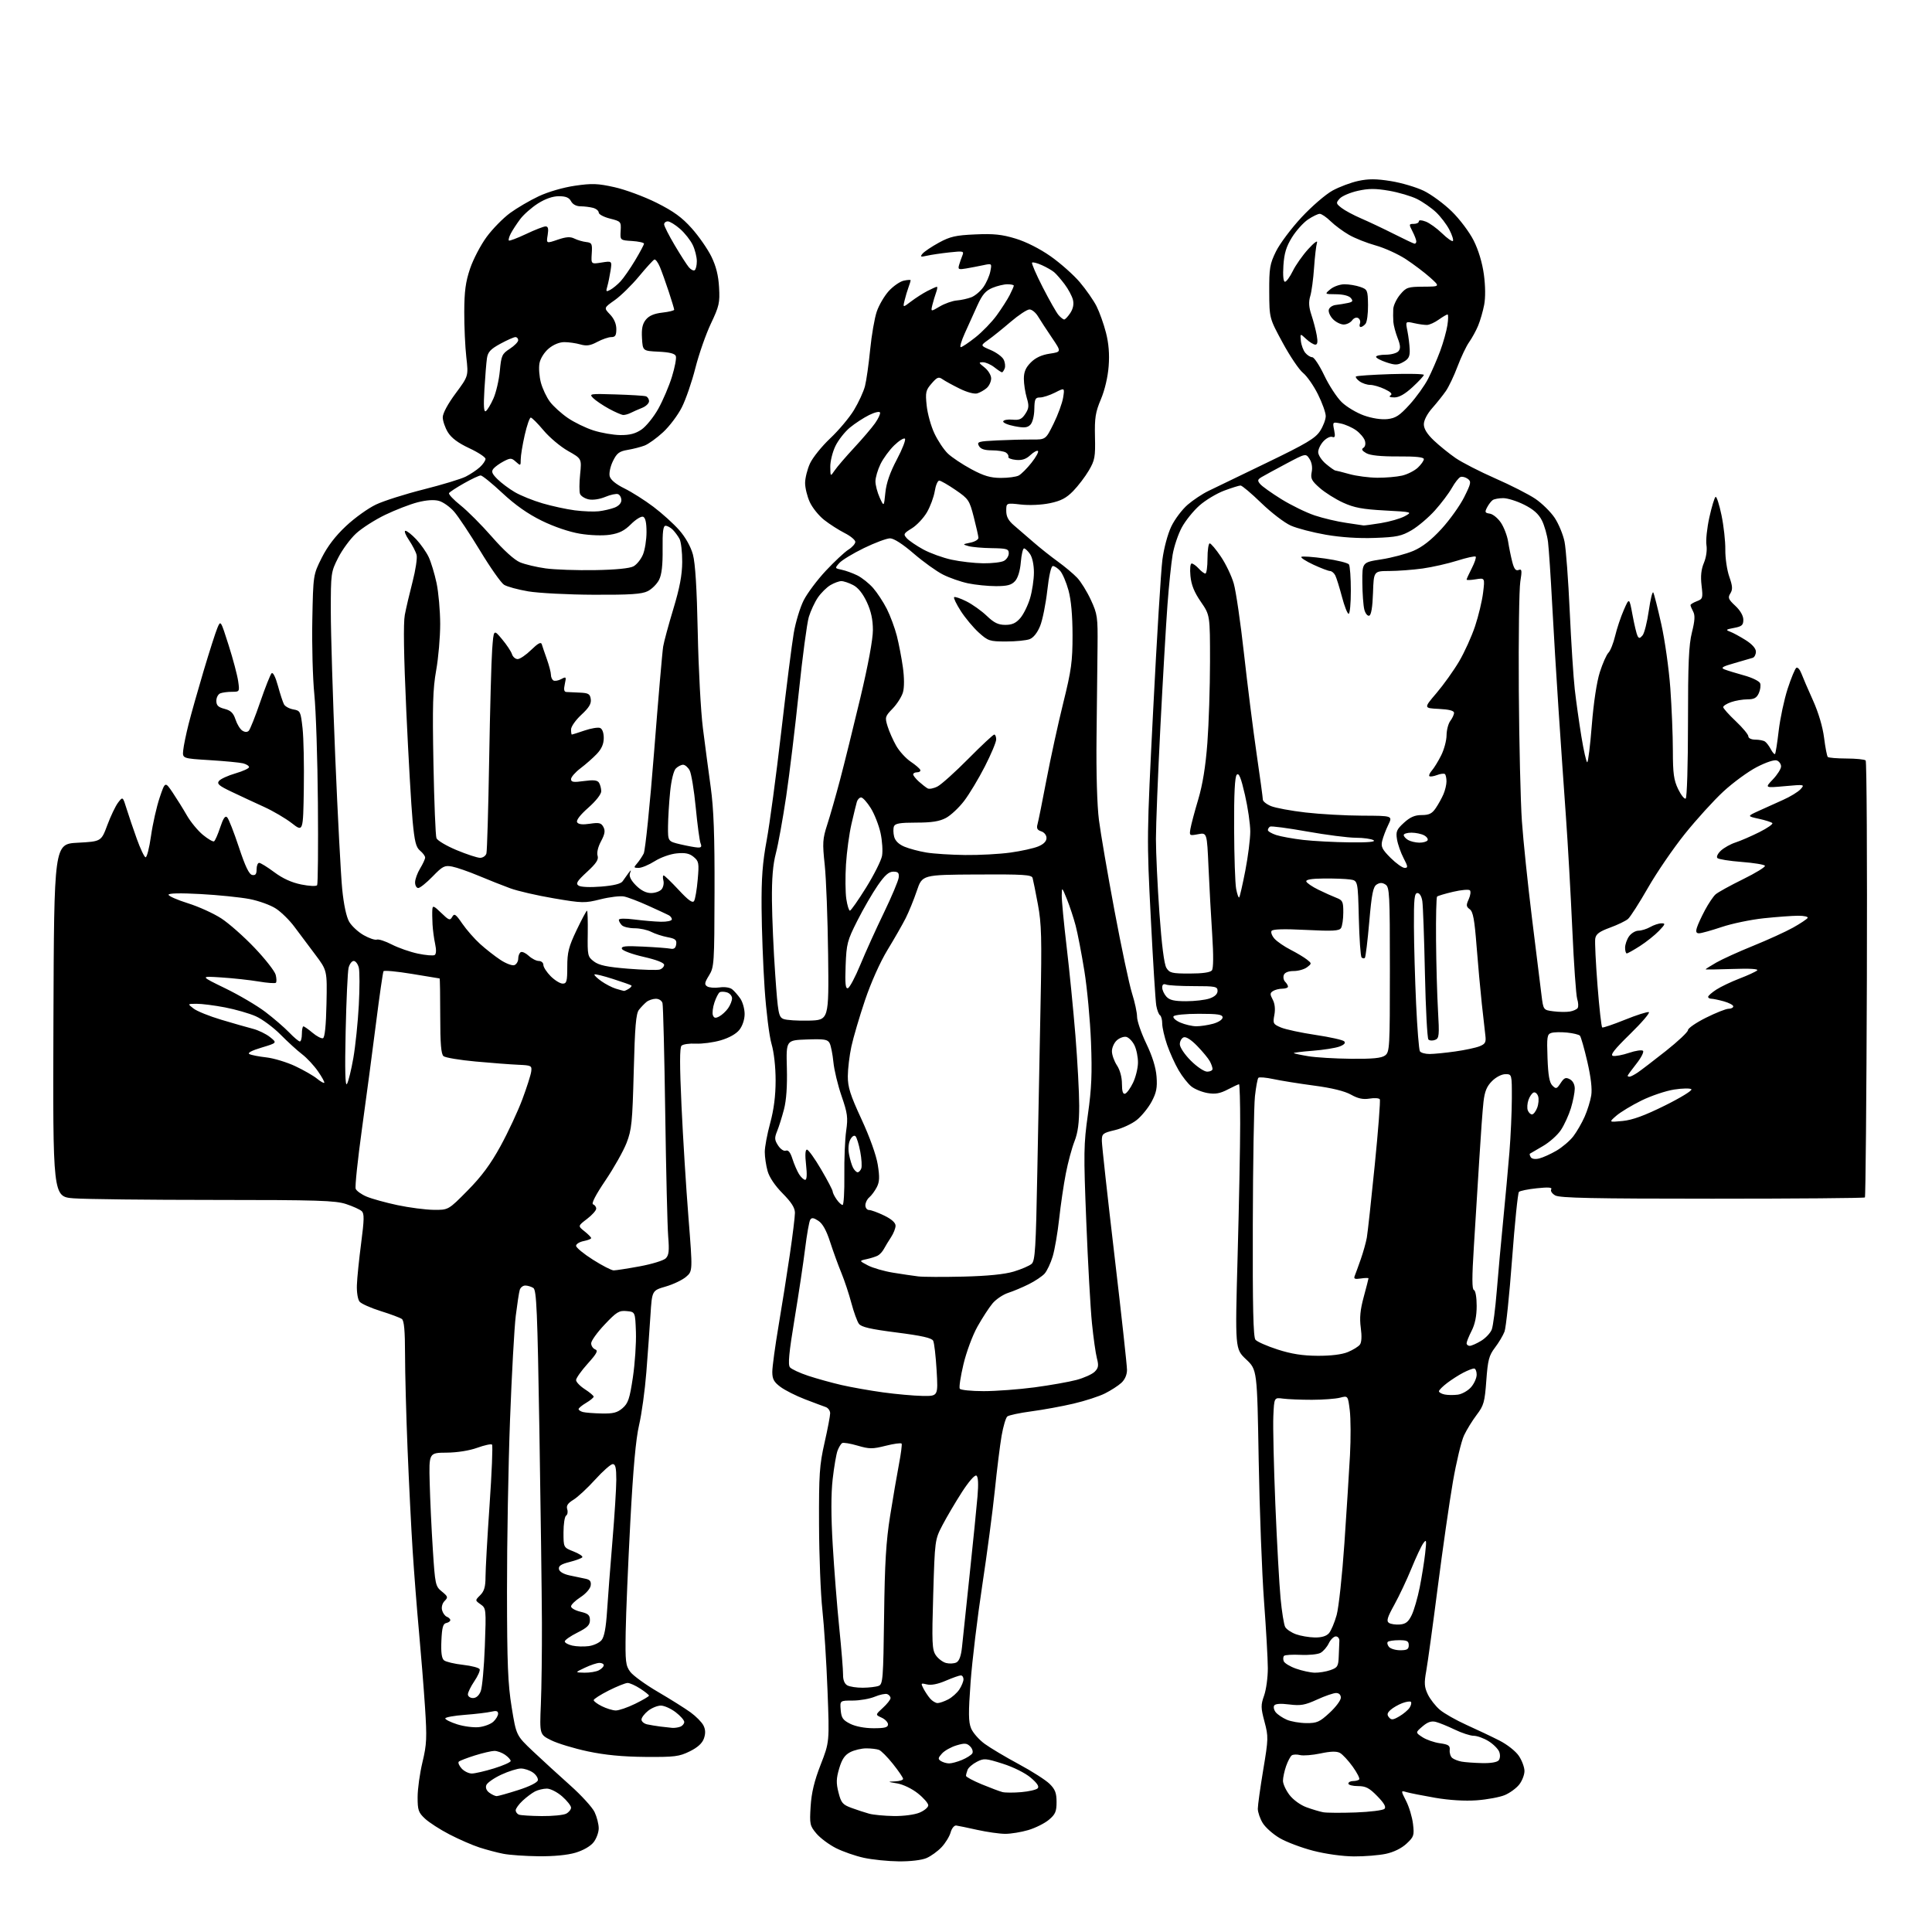 <?xml version="1.0" encoding="UTF-8" standalone="no"?>
<svg 
  version="1.1" 
  xmlns="http://www.w3.org/2000/svg" 
  xmlns:xlink="http://www.w3.org/1999/xlink" 
  xmlns:svg="http://www.w3.org/2000/svg"
  xmlns:rdf="http://www.w3.org/1999/02/22-rdf-syntax-ns#"
  xmlns:cc="http://creativecommons.org/ns#"
  xmlns:dc="http://purl.org/dc/elements/1.1/"
  viewBox="0 0 768 768"
  width="768"
  height="768"
>
<style>svg {background-color: white; }</style>"
<path stroke="none" fill="black" fill-rule="evenodd" d="M357.28,739.92C353.00,739.88 346.76,739.24 343.40,738.51C340.05,737.78 335.04,736.04 332.28,734.64C329.52,733.24 326.02,730.63 324.51,728.83C321.93,725.76 321.80,725.13 322.24,718.04C322.58,712.63 323.70,707.96 326.22,701.50C329.73,692.50 329.73,692.50 328.95,672.00C328.52,660.73 327.61,646.33 326.91,640.00C326.22,633.67 325.62,618.38 325.58,606.00C325.51,586.09 325.76,582.36 327.75,573.59C328.99,568.14 330.00,562.84 330.00,561.81C330.00,560.78 329.21,559.67 328.25,559.33C327.29,559.00 323.57,557.61 320.00,556.24C316.43,554.87 312.04,552.65 310.25,551.32C307.64,549.38 307.00,548.19 307.00,545.34C307.00,543.38 308.11,535.19 309.47,527.14C310.83,519.09 312.86,506.29 313.97,498.70C315.09,491.10 316.00,483.64 316.00,482.12C316.00,480.13 314.60,477.93 311.11,474.40C308.06,471.32 305.80,467.96 305.12,465.48C304.51,463.29 304.01,459.90 304.01,457.94C304.00,455.98 304.97,450.80 306.16,446.44C307.62,441.07 308.32,435.59 308.32,429.50C308.32,424.10 307.67,418.28 306.69,414.95C305.79,411.89 304.56,401.99 303.95,392.95C303.34,383.90 302.80,369.52 302.74,361.00C302.65,349.06 303.12,342.86 304.77,334.00C305.94,327.68 308.54,308.32 310.54,291.00C312.54,273.68 314.79,255.96 315.53,251.63C316.27,247.31 318.05,241.46 319.48,238.63C320.91,235.81 324.88,230.51 328.29,226.87C331.71,223.22 335.74,219.45 337.25,218.50C338.76,217.55 340.00,216.16 340.00,215.41C340.00,214.65 338.09,213.07 335.75,211.89C333.41,210.70 329.75,208.36 327.62,206.68C325.48,205.00 322.90,201.79 321.89,199.56C320.87,197.33 320.04,193.93 320.04,192.00C320.04,190.07 320.91,186.59 321.97,184.26C323.03,181.93 326.65,177.43 330.01,174.26C333.38,171.09 337.64,166.03 339.47,163.00C341.31,159.97 343.27,155.70 343.84,153.50C344.41,151.30 345.33,144.78 345.90,139.00C346.47,133.22 347.65,126.41 348.53,123.85C349.40,121.29 351.56,117.61 353.31,115.68C355.07,113.76 357.74,111.90 359.25,111.57C360.76,111.24 362.00,111.17 362.00,111.42C362.00,111.67 361.62,112.91 361.15,114.18C360.68,115.46 359.97,117.81 359.59,119.41C358.88,122.33 358.88,122.33 362.19,119.81C364.01,118.43 366.94,116.55 368.70,115.65C370.46,114.74 372.14,114.00 372.43,114.00C372.71,114.00 372.58,115.01 372.12,116.25C371.67,117.49 371.00,119.73 370.63,121.22C369.98,123.95 369.98,123.95 373.57,121.83C375.54,120.66 378.59,119.59 380.33,119.44C382.07,119.30 384.68,118.72 386.13,118.16C387.58,117.60 389.72,115.80 390.89,114.15C392.06,112.51 393.31,109.71 393.66,107.93C394.31,104.69 394.31,104.69 390.91,105.41C389.03,105.80 385.97,106.40 384.09,106.72C381.09,107.24 380.75,107.09 381.23,105.41C381.53,104.36 382.12,102.64 382.55,101.60C383.28,99.81 382.96,99.73 377.42,100.33C374.16,100.68 370.15,101.27 368.50,101.65C365.92,102.23 365.67,102.11 366.73,100.83C367.41,100.01 370.34,98.04 373.23,96.46C377.69,94.03 379.91,93.52 387.69,93.18C394.99,92.85 398.28,93.19 403.73,94.85C407.91,96.12 413.35,98.87 417.66,101.90C421.54,104.63 426.76,109.25 429.24,112.18C431.72,115.11 434.72,119.41 435.90,121.75C437.08,124.09 438.76,128.81 439.64,132.25C440.73,136.49 441.08,140.77 440.71,145.56C440.39,149.83 439.17,155.03 437.63,158.70C435.45,163.87 435.10,166.10 435.27,173.64C435.46,181.63 435.21,182.96 432.84,187.01C431.39,189.48 428.59,193.15 426.63,195.17C423.87,198.00 421.74,199.12 417.34,200.03C414.04,200.72 409.19,200.94 405.82,200.56C400.00,199.90 400.00,199.90 400.00,203.07C400.00,205.37 400.84,206.95 403.10,208.87C404.80,210.31 408.29,213.33 410.85,215.56C413.41,217.79 417.75,221.24 420.50,223.22C423.25,225.21 426.71,228.11 428.19,229.67C429.67,231.22 432.13,235.20 433.65,238.50C436.24,244.11 436.41,245.31 436.29,257.00C436.22,263.88 436.04,280.07 435.89,293.00C435.73,307.27 436.11,320.23 436.85,326.00C437.52,331.23 440.30,347.43 443.03,362.00C445.76,376.57 448.89,391.35 449.99,394.84C451.10,398.33 452.00,402.53 452.00,404.19C452.00,405.84 453.65,410.64 455.67,414.85C458.10,419.90 459.48,424.37 459.75,428.00C460.08,432.39 459.68,434.39 457.79,437.92C456.49,440.35 453.85,443.61 451.93,445.17C450.01,446.72 446.09,448.55 443.22,449.23C438.35,450.39 438.00,450.68 438.00,453.49C438.00,455.14 440.25,475.60 443.00,498.95C445.75,522.30 448.00,542.81 448.00,544.53C448.00,546.49 447.16,548.42 445.75,549.71C444.51,550.85 441.59,552.73 439.26,553.90C436.92,555.08 431.30,556.90 426.76,557.96C422.22,559.03 414.68,560.41 410.00,561.03C405.33,561.65 401.02,562.57 400.42,563.07C399.82,563.57 398.80,567.02 398.15,570.74C397.51,574.46 396.29,584.25 395.45,592.50C394.60,600.75 392.35,617.81 390.43,630.42C388.52,643.03 386.45,660.21 385.83,668.62C384.93,680.95 384.96,684.50 386.03,687.06C386.75,688.81 389.18,691.57 391.42,693.20C393.66,694.84 399.77,698.48 405.00,701.29C410.23,704.10 415.74,707.63 417.25,709.13C419.44,711.29 420.00,712.76 420.00,716.33C420.00,720.11 419.52,721.23 416.95,723.39C415.28,724.80 411.59,726.64 408.77,727.48C405.95,728.31 401.81,728.99 399.57,728.98C397.33,728.97 392.35,728.26 388.50,727.41C384.65,726.55 380.87,725.77 380.10,725.67C379.32,725.58 378.33,726.80 377.89,728.40C377.45,729.99 375.84,732.63 374.30,734.27C372.76,735.91 370.05,737.87 368.28,738.62C366.40,739.43 361.84,739.97 357.28,739.92zM214.07,737.89C208.81,737.83 202.51,737.39 200.08,736.91C197.64,736.44 193.37,735.30 190.58,734.40C187.78,733.49 182.43,731.16 178.69,729.22C174.94,727.28 170.55,724.45 168.94,722.94C166.33,720.51 166.00,719.54 166.01,714.35C166.01,711.13 166.88,704.89 167.94,700.48C169.64,693.38 169.75,690.87 168.94,678.48C168.43,670.79 167.35,657.30 166.54,648.50C165.73,639.70 164.61,625.30 164.04,616.50C163.47,607.70 162.56,589.48 162.01,576.00C161.46,562.52 161.01,545.59 161.01,538.37C161.00,529.03 160.64,524.98 159.75,524.32C159.06,523.82 155.28,522.40 151.35,521.18C147.42,519.95 143.64,518.27 142.94,517.43C142.23,516.57 141.76,513.71 141.87,510.84C141.96,508.04 142.73,500.56 143.56,494.20C144.79,484.79 144.84,482.42 143.79,481.45C143.08,480.79 140.28,479.52 137.57,478.63C133.30,477.22 126.32,477.00 85.07,476.99C58.91,476.99 33.78,476.70 29.24,476.35C20.99,475.70 20.99,475.70 21.24,405.60C21.50,335.50 21.50,335.50 30.87,335.00C40.24,334.50 40.24,334.50 42.66,328.00C43.99,324.43 45.91,320.40 46.94,319.05C48.81,316.61 48.81,316.61 50.34,321.55C51.19,324.27 53.01,329.64 54.39,333.48C55.77,337.32 57.32,340.61 57.84,340.78C58.36,340.95 59.34,337.16 60.02,332.35C60.70,327.55 62.25,320.69 63.45,317.12C65.64,310.62 65.64,310.62 68.64,315.06C70.28,317.50 72.84,321.60 74.31,324.18C75.79,326.75 78.65,330.21 80.67,331.88C82.69,333.54 84.68,334.70 85.09,334.44C85.51,334.19 86.61,331.69 87.53,328.90C88.75,325.24 89.52,324.12 90.31,324.91C90.91,325.51 92.99,330.83 94.95,336.74C97.48,344.39 99.00,347.57 100.25,347.81C101.55,348.06 102.00,347.49 102.00,345.57C102.00,344.16 102.46,343.00 103.03,343.00C103.59,343.00 106.30,344.68 109.04,346.72C112.37,349.21 115.94,350.83 119.76,351.60C123.05,352.26 125.74,352.37 126.07,351.87C126.38,351.38 126.52,336.69 126.37,319.24C126.23,301.78 125.59,282.32 124.95,276.00C124.32,269.68 123.95,256.40 124.15,246.50C124.50,228.50 124.50,228.50 127.90,221.72C130.19,217.16 133.35,213.03 137.57,209.09C141.01,205.86 146.37,202.02 149.47,200.56C152.57,199.09 161.10,196.38 168.43,194.54C175.75,192.69 183.27,190.41 185.12,189.47C186.98,188.53 189.51,186.84 190.75,185.71C191.99,184.58 193.00,183.10 193.00,182.42C193.00,181.74 190.09,179.82 186.52,178.16C182.07,176.07 179.42,174.09 178.03,171.81C176.92,169.99 176.01,167.32 176.00,165.89C176.00,164.30 178.02,160.56 181.11,156.39C186.22,149.50 186.22,149.50 185.37,142.00C184.90,137.88 184.53,129.78 184.55,124.00C184.58,115.75 185.08,112.05 186.87,106.75C188.13,103.04 191.09,97.38 193.44,94.19C195.79,90.99 199.98,86.72 202.74,84.69C205.50,82.67 210.66,79.65 214.20,77.99C217.97,76.23 223.94,74.50 228.57,73.83C235.36,72.84 237.63,72.93 244.31,74.42C248.61,75.38 256.12,78.17 261.01,80.61C267.77,84.00 271.11,86.43 274.99,90.78C277.80,93.93 281.30,98.97 282.78,101.98C284.65,105.80 285.58,109.51 285.84,114.23C286.19,120.35 285.88,121.72 282.59,128.64C280.60,132.85 277.82,140.78 276.43,146.27C275.04,151.76 272.62,158.80 271.04,161.91C269.47,165.03 266.12,169.48 263.59,171.81C261.06,174.15 257.75,176.53 256.24,177.11C254.73,177.69 251.70,178.47 249.50,178.84C246.15,179.41 245.20,180.13 243.65,183.30C242.62,185.39 242.05,188.07 242.36,189.31C242.73,190.75 244.80,192.47 248.21,194.15C251.12,195.58 256.30,198.86 259.72,201.44C263.14,204.01 267.76,208.19 269.99,210.72C272.50,213.58 274.57,217.26 275.44,220.41C276.39,223.88 277.01,233.80 277.37,251.50C277.66,265.80 278.58,282.90 279.42,289.50C280.25,296.10 281.66,306.68 282.53,313.00C283.71,321.53 284.10,332.22 284.04,354.41C283.97,383.11 283.89,384.45 281.84,387.76C280.07,390.62 279.95,391.36 281.11,392.11C281.87,392.61 284.07,392.79 286.00,392.52C288.04,392.22 290.14,392.53 291.05,393.26C291.90,393.94 293.36,395.61 294.30,396.97C295.23,398.33 296.00,401.08 296.00,403.09C296.00,405.25 295.16,407.79 293.93,409.36C292.65,410.99 289.83,412.57 286.51,413.54C283.56,414.40 279.08,414.99 276.56,414.86C274.04,414.73 271.50,415.10 270.91,415.69C270.16,416.44 270.16,423.48 270.91,439.63C271.49,452.21 272.73,472.13 273.67,483.90C275.36,505.29 275.36,505.29 272.72,507.56C271.27,508.81 267.63,510.55 264.63,511.42C259.19,513.00 259.19,513.00 258.57,522.75C258.23,528.11 257.49,538.35 256.93,545.50C256.37,552.65 255.07,562.10 254.04,566.50C252.74,572.07 251.69,583.76 250.56,605.00C249.67,621.77 248.84,641.43 248.72,648.67C248.52,660.56 248.70,662.11 250.54,664.58C251.66,666.08 256.61,669.67 261.54,672.55C266.47,675.43 272.29,679.09 274.49,680.68C276.68,682.27 279.00,684.62 279.64,685.91C280.46,687.54 280.51,689.11 279.82,691.07C279.16,692.98 277.32,694.65 274.17,696.20C269.98,698.26 268.17,698.49 256.50,698.40C247.44,698.32 240.51,697.65 233.62,696.19C228.19,695.03 221.66,693.05 219.12,691.79C214.50,689.50 214.50,689.50 215.00,677.50C215.28,670.90 215.46,656.27 215.42,645.00C215.37,633.73 214.92,599.40 214.42,568.71C213.63,520.90 213.29,512.79 212.00,511.98C211.18,511.46 209.74,511.02 208.82,511.02C207.89,511.01 206.90,511.79 206.61,512.75C206.31,513.71 205.61,518.33 205.03,523.00C204.45,527.67 203.42,546.35 202.74,564.50C202.06,582.65 201.52,613.25 201.54,632.50C201.57,661.48 201.89,669.42 203.40,678.69C205.22,689.88 205.22,689.88 211.89,696.19C215.57,699.66 222.20,705.73 226.64,709.69C231.08,713.64 235.45,718.43 236.36,720.34C237.26,722.24 238.00,725.14 238.00,726.77C238.00,728.40 237.08,730.91 235.95,732.34C234.72,733.91 231.83,735.57 228.76,736.48C225.57,737.43 220.03,737.96 214.07,737.89zM538.20,737.95C533.68,737.92 526.99,736.99 522.00,735.70C517.33,734.49 511.33,732.23 508.69,730.67C506.04,729.12 503.00,726.42 501.94,724.67C500.88,722.93 500.00,720.38 500.00,719.00C500.00,717.62 500.97,710.67 502.15,703.55C504.22,691.17 504.24,690.33 502.66,684.41C501.18,678.84 501.16,677.79 502.51,673.98C503.33,671.65 503.99,666.77 503.98,663.12C503.97,659.48 503.29,647.50 502.47,636.50C501.65,625.50 500.70,600.30 500.35,580.50C499.73,544.50 499.73,544.50 495.34,540.36C490.96,536.22 490.96,536.22 491.97,499.36C492.53,479.09 492.99,455.41 492.99,446.75C493.00,438.09 492.79,431.00 492.53,431.00C492.27,431.00 490.26,431.94 488.05,433.09C484.98,434.69 483.10,435.02 480.05,434.51C477.85,434.14 474.96,432.97 473.63,431.92C472.29,430.87 469.99,427.96 468.53,425.46C467.06,422.95 464.99,418.38 463.93,415.30C462.87,412.21 462.00,408.43 462.00,406.90C462.00,405.37 461.60,403.87 461.11,403.57C460.63,403.27 459.96,401.55 459.64,399.76C459.32,397.97 458.34,382.22 457.45,364.76C455.84,333.19 455.84,332.77 458.43,281.76C459.86,253.57 461.50,226.90 462.07,222.50C462.66,217.94 464.18,212.26 465.61,209.28C466.99,206.40 469.92,202.52 472.11,200.64C474.30,198.76 477.98,196.31 480.30,195.19C482.61,194.07 493.05,189.02 503.50,183.98C519.37,176.32 522.87,174.23 524.75,171.33C525.99,169.42 527.00,166.75 527.00,165.40C527.00,164.05 525.60,160.14 523.89,156.72C522.19,153.30 519.52,149.48 517.98,148.24C516.43,147.00 512.78,141.60 509.88,136.24C504.59,126.50 504.59,126.50 504.54,116.00C504.50,106.54 504.77,104.95 507.23,99.93C508.74,96.87 513.29,90.79 517.36,86.41C521.43,82.03 526.99,77.24 529.72,75.75C532.45,74.26 537.07,72.53 539.99,71.91C544.02,71.05 547.11,71.06 552.89,71.99C557.08,72.66 562.96,74.40 565.97,75.85C568.97,77.31 573.97,80.98 577.08,84.02C580.22,87.07 584.10,92.23 585.79,95.58C587.70,99.37 589.22,104.41 589.86,109.07C590.48,113.65 590.53,118.29 589.98,121.18C589.49,123.75 588.40,127.49 587.57,129.49C586.74,131.48 585.13,134.41 584.01,135.99C582.88,137.57 580.82,141.90 579.42,145.61C578.03,149.32 575.93,153.74 574.76,155.43C573.59,157.12 571.14,160.19 569.32,162.25C567.34,164.49 566.00,167.08 566.00,168.66C566.00,170.45 567.29,172.54 569.97,175.09C572.15,177.16 576.05,180.31 578.63,182.09C581.21,183.86 588.31,187.50 594.41,190.18C600.51,192.85 607.66,196.49 610.30,198.27C612.93,200.05 616.40,203.45 618.00,205.84C619.59,208.23 621.36,212.51 621.93,215.34C622.50,218.18 623.43,230.62 623.99,243.00C624.56,255.38 625.46,269.32 625.99,274.00C626.52,278.68 627.70,287.11 628.62,292.75C629.54,298.39 630.59,303.00 630.95,303.00C631.31,303.00 632.13,296.36 632.77,288.25C633.49,279.23 634.73,271.05 635.96,267.19C637.07,263.71 638.61,260.24 639.38,259.47C640.15,258.70 641.35,255.70 642.04,252.79C642.73,249.88 644.27,245.25 645.48,242.50C647.66,237.50 647.66,237.50 648.96,244.50C649.67,248.35 650.57,252.09 650.95,252.81C651.51,253.86 651.91,253.81 652.95,252.56C653.66,251.71 654.77,247.30 655.42,242.77C656.07,238.24 656.87,234.98 657.20,235.52C657.53,236.06 658.96,241.70 660.38,248.06C661.81,254.42 663.42,265.89 663.98,273.56C664.53,281.23 664.99,292.42 664.99,298.43C665.00,307.47 665.36,310.12 667.09,313.69C668.24,316.06 669.59,317.75 670.09,317.44C670.60,317.13 671.00,303.96 671.00,287.25C671.00,263.67 671.32,256.35 672.57,251.38C673.73,246.76 673.86,244.60 673.07,243.13C672.48,242.03 672.00,240.87 672.00,240.54C672.00,240.22 673.13,239.52 674.51,239.00C676.88,238.10 676.99,237.74 676.40,232.75C675.96,229.03 676.24,226.36 677.33,223.75C678.24,221.57 678.66,218.66 678.34,216.68C678.04,214.84 678.56,209.88 679.50,205.66C680.43,201.44 681.54,197.78 681.96,197.52C682.38,197.26 683.44,200.53 684.32,204.78C685.20,209.02 685.89,215.20 685.84,218.50C685.80,221.80 686.50,226.62 687.41,229.22C688.74,233.02 688.82,234.31 687.84,235.89C686.78,237.58 687.04,238.24 689.81,240.82C691.79,242.67 693.00,244.77 693.00,246.36C693.00,248.51 692.42,249.02 689.29,249.61C686.06,250.21 685.86,250.40 687.72,251.09C688.89,251.52 691.68,253.04 693.92,254.45C696.50,256.08 698.00,257.77 698.00,259.04C698.00,260.15 697.44,261.25 696.75,261.49C696.06,261.72 692.80,262.67 689.50,263.60C684.68,264.96 683.89,265.45 685.50,266.09C686.60,266.53 690.11,267.61 693.30,268.49C696.49,269.36 699.36,270.77 699.68,271.61C700.00,272.44 699.76,274.22 699.15,275.56C698.30,277.44 697.27,278.00 694.67,278.00C692.82,278.00 689.88,278.49 688.15,279.10C686.42,279.70 685.00,280.60 685.00,281.09C685.00,281.57 687.25,284.10 690.00,286.69C692.75,289.29 695.00,292.00 695.00,292.71C695.00,293.45 696.18,294.01 697.75,294.02C699.26,294.02 701.00,294.36 701.60,294.77C702.21,295.17 703.25,296.55 703.93,297.84C704.61,299.12 705.36,299.97 705.60,299.73C705.84,299.49 706.50,295.29 707.07,290.40C707.65,285.50 709.25,278.02 710.63,273.76C712.02,269.50 713.57,265.76 714.08,265.45C714.59,265.14 715.48,266.14 716.07,267.69C716.65,269.24 718.72,274.04 720.67,278.37C722.86,283.22 724.55,288.92 725.10,293.27C725.59,297.15 726.25,300.58 726.58,300.91C726.90,301.23 730.25,301.51 734.02,301.52C737.79,301.53 741.21,301.88 741.63,302.29C742.04,302.71 742.26,341.85 742.11,389.27C741.95,436.70 741.60,475.73 741.33,476.00C741.06,476.27 713.76,476.50 680.67,476.50C633.13,476.50 620.02,476.23 618.22,475.20C616.96,474.48 616.25,473.40 616.63,472.79C617.12,472.00 615.50,471.87 610.95,472.35C607.45,472.71 604.23,473.37 603.80,473.80C603.36,474.24 602.14,486.28 601.07,500.55C600.01,514.83 598.65,527.78 598.07,529.33C597.48,530.87 595.77,533.75 594.26,535.72C591.90,538.83 591.43,540.60 590.83,548.81C590.21,557.35 589.82,558.72 587.02,562.40C585.30,564.66 583.03,568.35 581.97,570.60C580.91,572.86 578.91,581.18 577.54,589.10C576.17,597.02 573.46,615.88 571.52,631.00C569.58,646.12 567.52,661.09 566.95,664.25C566.08,669.06 566.18,670.59 567.57,673.52C568.49,675.45 570.65,678.21 572.37,679.67C574.09,681.13 578.88,683.84 583.00,685.70C587.12,687.56 592.98,690.33 596.00,691.87C599.10,693.44 602.48,696.10 603.75,697.97C604.99,699.80 606.00,702.52 606.00,704.01C606.00,705.51 605.06,707.93 603.91,709.39C602.76,710.85 600.17,712.74 598.17,713.58C596.16,714.41 591.14,715.35 587.01,715.65C582.28,715.99 576.17,715.62 570.50,714.65C565.55,713.79 560.45,712.78 559.16,712.41C556.82,711.72 556.82,711.72 558.96,715.93C560.14,718.24 561.37,722.34 561.69,725.04C562.23,729.60 562.05,730.15 559.11,732.89C557.15,734.72 554.05,736.25 550.93,736.92C548.16,737.51 542.44,737.98 538.20,737.95zM215.32,721.92C219.61,721.96 224.00,721.53 225.07,720.96C226.13,720.40 227.00,719.32 227.00,718.57C227.00,717.82 225.41,715.81 223.47,714.10C221.50,712.38 218.80,711.00 217.40,711.00C216.01,711.00 213.89,711.50 212.68,712.12C211.48,712.74 209.26,714.40 207.75,715.81C206.24,717.22 205.00,718.93 205.00,719.60C205.00,720.28 205.56,721.06 206.25,721.34C206.94,721.62 211.02,721.88 215.32,721.92zM355.28,721.90C359.18,721.96 363.54,721.38 365.53,720.55C367.44,719.75 369.00,718.44 369.00,717.64C369.00,716.83 367.13,714.69 364.85,712.88C362.48,711.00 358.94,709.31 356.60,708.92C352.80,708.30 352.74,708.24 355.75,708.13C357.54,708.06 359.00,707.61 359.00,707.13C359.00,706.65 357.20,704.00 355.00,701.24C352.80,698.47 350.29,695.94 349.42,695.61C348.55,695.27 346.28,695.00 344.37,695.00C342.46,695.00 339.59,695.68 337.99,696.51C335.83,697.62 334.69,699.29 333.60,702.96C332.41,706.99 332.35,708.78 333.32,712.56C334.37,716.68 334.96,717.38 338.50,718.68C340.70,719.49 343.85,720.52 345.50,720.97C347.15,721.43 351.55,721.84 355.28,721.90zM538.90,720.48C544.62,720.27 549.78,719.62 550.35,719.05C551.09,718.31 550.22,716.79 547.50,714.00C544.30,710.72 542.91,710.00 539.80,710.00C537.71,710.00 536.00,709.55 536.00,709.00C536.00,708.45 536.83,708.00 537.83,708.00C538.84,708.00 539.95,707.72 540.30,707.37C540.65,707.02 539.49,704.73 537.73,702.28C535.97,699.83 533.68,697.36 532.63,696.80C531.31,696.10 528.95,696.16 524.93,697.02C521.73,697.69 518.08,697.99 516.80,697.67C515.53,697.35 514.03,697.40 513.49,697.79C512.94,698.18 511.93,700.11 511.24,702.07C510.56,704.04 510.00,706.65 510.00,707.89C510.00,709.12 511.16,711.65 512.58,713.51C514.05,715.44 516.95,717.55 519.33,718.41C521.62,719.25 524.62,720.14 526.00,720.40C527.38,720.65 533.18,720.69 538.90,720.48zM197.44,713.99C198.02,713.98 201.88,712.90 206.00,711.58C210.45,710.17 213.62,708.58 213.80,707.69C213.97,706.87 213.09,705.47 211.83,704.60C210.58,703.72 208.42,703.00 207.03,703.01C205.64,703.02 202.13,704.12 199.23,705.47C196.34,706.82 193.68,708.68 193.32,709.61C192.92,710.66 193.37,711.80 194.53,712.64C195.55,713.39 196.86,713.99 197.44,713.99zM405.99,712.40C409.00,712.14 411.93,711.46 412.49,710.89C413.18,710.17 412.29,708.82 409.70,706.63C407.50,704.77 402.81,702.43 398.60,701.10C391.80,698.94 391.11,698.89 388.28,700.36C386.61,701.22 384.96,702.65 384.62,703.54C384.28,704.44 384.00,705.51 384.00,705.93C384.00,706.35 386.81,707.86 390.25,709.29C393.69,710.71 397.40,712.10 398.50,712.38C399.60,712.65 402.97,712.66 405.99,712.40zM187.55,705.00C188.78,705.00 192.76,704.08 196.39,702.96C200.03,701.84 203.00,700.51 203.00,700.02C203.00,699.52 202.00,698.41 200.78,697.56C199.56,696.70 197.64,696.01 196.53,696.01C195.41,696.02 191.93,696.83 188.78,697.81C185.64,698.80 182.76,699.91 182.37,700.29C181.99,700.68 182.50,701.89 183.49,702.99C184.49,704.10 186.32,705.00 187.55,705.00zM377.28,700.98C378.26,700.99 380.57,700.37 382.41,699.60C384.25,698.83 386.09,697.66 386.50,697.01C386.90,696.35 386.53,695.10 385.66,694.23C384.34,692.91 383.47,692.84 380.21,693.82C378.07,694.46 375.48,695.91 374.45,697.05C372.85,698.82 372.79,699.26 374.04,700.05C374.84,700.55 376.30,700.98 377.28,700.98zM589.13,700.86C592.58,700.95 595.14,700.52 595.76,699.75C596.34,699.03 596.43,697.60 595.97,696.38C595.52,695.22 593.61,693.30 591.71,692.13C589.82,690.96 587.16,690.00 585.82,690.00C584.47,690.00 581.08,688.89 578.28,687.54C575.48,686.19 572.08,684.81 570.73,684.47C568.97,684.03 567.49,684.54 565.46,686.28C562.63,688.71 562.63,688.71 565.45,690.56C566.99,691.57 570.11,692.66 572.38,692.97C575.83,693.46 576.46,693.89 576.28,695.68C576.16,696.85 576.61,698.25 577.28,698.81C577.95,699.36 579.62,700.02 581.00,700.27C582.38,700.52 586.03,700.79 589.13,700.86zM190.33,686.57C192.43,686.35 195.02,685.39 196.08,684.43C197.13,683.47 198.00,682.03 198.00,681.23C198.00,680.14 197.30,679.94 195.25,680.43C193.74,680.79 189.01,681.36 184.75,681.68C180.49,682.00 177.00,682.64 177.00,683.10C177.00,683.56 179.14,684.62 181.75,685.45C184.36,686.28 188.22,686.78 190.33,686.57zM267.17,686.85C268.09,686.93 269.55,686.73 270.42,686.39C271.29,686.06 272.00,685.21 272.00,684.51C272.00,683.81 270.46,682.06 268.57,680.62C266.68,679.18 264.04,678.00 262.70,678.00C261.36,678.00 259.08,678.93 257.63,680.07C256.19,681.21 255.00,682.78 255.00,683.55C255.00,684.33 256.01,685.18 257.25,685.46C258.49,685.73 260.85,686.12 262.50,686.33C264.15,686.53 266.25,686.77 267.17,686.85zM347.25,687.00C351.73,687.00 353.00,686.66 353.00,685.48C353.00,684.64 351.86,683.44 350.47,682.80C347.94,681.65 347.94,681.65 350.97,678.88C352.64,677.36 354.00,675.62 354.00,675.02C354.00,674.43 353.41,673.71 352.70,673.44C351.98,673.16 349.75,673.63 347.73,674.47C345.71,675.31 341.77,676.00 338.97,676.00C333.88,676.00 333.88,676.00 334.19,679.75C334.45,682.90 335.06,683.78 338.00,685.25C340.11,686.30 343.78,687.00 347.25,687.00zM519.27,684.96C523.50,685.00 524.56,684.53 528.52,680.87C530.99,678.60 533.00,675.90 533.00,674.87C533.00,673.71 532.29,673.00 531.12,673.00C530.09,673.00 526.68,674.17 523.55,675.61C518.74,677.81 517.03,678.11 512.52,677.55C509.03,677.11 506.96,677.26 506.51,677.98C506.13,678.59 506.43,679.81 507.16,680.70C507.90,681.58 509.85,682.89 511.50,683.61C513.15,684.33 516.65,684.94 519.27,684.96zM556.28,682.26C557.93,681.29 559.77,679.73 560.36,678.80C560.95,677.86 561.17,676.84 560.85,676.52C560.54,676.20 558.98,676.44 557.39,677.04C555.80,677.65 553.72,678.85 552.76,679.72C551.42,680.93 551.27,681.63 552.14,682.67C553.08,683.80 553.76,683.74 556.28,682.26zM244.73,679.94C245.95,679.97 249.44,678.78 252.48,677.29C255.52,675.80 257.99,674.34 257.99,674.04C257.98,673.74 256.41,672.49 254.50,671.25C252.59,670.01 250.33,669.00 249.49,669.00C248.64,669.00 245.26,670.36 241.97,672.01C238.69,673.67 236.00,675.39 236.00,675.83C236.00,676.28 237.46,677.37 239.25,678.25C241.04,679.14 243.50,679.90 244.73,679.94zM372.70,677.00C373.47,677.00 375.36,676.35 376.90,675.55C378.44,674.75 380.44,672.97 381.35,671.59C382.26,670.20 383.00,668.38 383.00,667.54C383.00,666.69 382.52,666.00 381.94,666.00C381.35,666.00 378.66,666.95 375.96,668.11C372.81,669.47 370.12,670.00 368.47,669.58C366.05,668.98 365.97,669.08 367.08,671.22C367.73,672.47 368.94,674.29 369.78,675.25C370.62,676.21 371.94,677.00 372.70,677.00zM188.02,675.00C189.31,675.00 190.44,674.00 191.11,672.25C191.69,670.74 192.42,662.71 192.73,654.41C193.28,639.61 193.25,639.29 191.05,637.75C188.82,636.18 188.82,636.18 190.91,634.09C192.49,632.51 193.00,630.74 193.00,626.82C193.00,623.98 193.72,611.13 194.61,598.27C195.50,585.41 195.94,574.60 195.59,574.25C195.24,573.91 192.60,574.47 189.73,575.51C186.57,576.65 181.73,577.42 177.50,577.45C170.50,577.50 170.50,577.50 170.81,589.50C170.98,596.10 171.54,608.02 172.06,616.00C172.96,629.98 173.09,630.58 175.65,632.66C178.07,634.63 178.17,634.97 176.75,636.40C175.83,637.31 175.41,638.84 175.73,640.07C176.03,641.22 176.89,642.40 177.64,642.69C178.39,642.98 179.00,643.58 179.00,644.03C179.00,644.48 178.27,645.00 177.38,645.18C176.11,645.43 175.69,646.97 175.46,652.20C175.25,656.86 175.57,659.23 176.50,660.00C177.23,660.60 180.64,661.42 184.08,661.80C187.52,662.19 190.50,662.98 190.69,663.57C190.89,664.16 189.91,666.32 188.52,668.37C187.14,670.41 186.00,672.74 186.00,673.54C186.00,674.34 186.91,675.00 188.02,675.00zM343.00,670.90C345.48,670.88 348.31,670.54 349.30,670.15C350.96,669.50 351.12,667.32 351.44,642.47C351.70,621.28 352.22,612.71 353.85,602.50C354.99,595.35 356.57,586.12 357.36,582.00C358.15,577.88 358.62,574.21 358.41,573.86C358.19,573.51 355.35,573.89 352.10,574.71C346.81,576.04 345.61,576.04 340.90,574.66C338.00,573.81 335.24,573.35 334.75,573.65C334.27,573.95 333.46,575.30 332.94,576.65C332.43,578.01 331.55,583.10 331.00,587.98C330.33,593.93 330.33,602.53 331.02,614.17C331.58,623.70 332.74,638.48 333.61,647.00C334.48,655.52 335.16,663.95 335.13,665.72C335.09,667.76 335.69,669.30 336.78,669.94C337.73,670.49 340.52,670.92 343.00,670.90zM232.32,664.92C234.41,664.96 237.00,664.53 238.07,663.96C239.13,663.40 240.00,662.50 240.00,661.96C240.00,661.43 239.21,661.01 238.25,661.03C237.29,661.04 234.70,661.90 232.50,662.95C228.50,664.84 228.50,664.84 232.32,664.92zM522.60,664.92C524.31,664.96 527.12,664.51 528.85,663.90C531.70,662.91 532.02,662.38 532.17,658.40C532.26,655.98 532.37,653.21 532.42,652.25C532.46,651.29 531.83,650.50 531.01,650.50C530.20,650.50 528.94,651.73 528.21,653.24C527.49,654.75 526.00,656.46 524.90,657.05C523.81,657.64 520.26,657.99 517.02,657.83C513.78,657.67 510.82,657.85 510.44,658.22C510.06,658.60 510.00,659.56 510.30,660.35C510.61,661.14 512.80,662.47 515.18,663.31C517.55,664.15 520.90,664.88 522.60,664.92zM380.18,660.85C381.30,660.29 382.04,658.27 382.41,654.75C382.71,651.86 384.08,638.92 385.44,626.00C386.81,613.08 388.22,599.07 388.57,594.87C389.00,589.82 388.85,587.02 388.13,586.58C387.49,586.19 385.09,588.94 382.34,593.20C379.76,597.22 376.29,603.11 374.63,606.29C371.63,612.07 371.62,612.17 370.97,633.79C370.39,653.14 370.51,655.77 372.00,657.98C372.93,659.34 374.76,660.73 376.09,661.07C377.42,661.41 379.25,661.31 380.18,660.85zM556.62,656.00C559.33,656.00 560.00,655.61 560.00,654.00C560.00,652.35 559.33,652.00 556.17,652.00C554.06,652.00 552.04,652.30 551.68,652.66C551.31,653.02 551.52,653.92 552.13,654.66C552.74,655.40 554.76,656.00 556.62,656.00zM234.00,654.36C235.93,654.11 238.22,653.06 239.09,652.03C240.20,650.74 240.88,647.14 241.32,640.33C241.67,634.92 242.63,622.40 243.46,612.50C244.29,602.60 244.98,591.69 244.99,588.25C245.00,583.52 244.66,582.00 243.58,582.00C242.81,582.00 239.66,584.77 236.60,588.15C233.54,591.53 229.65,595.14 227.96,596.17C225.70,597.55 225.04,598.55 225.48,599.94C225.81,600.98 225.61,602.12 225.04,602.47C224.47,602.83 224.00,605.83 224.00,609.14C224.00,615.16 224.00,615.16 227.97,616.72C230.16,617.58 231.74,618.61 231.49,619.02C231.24,619.42 228.97,620.27 226.45,620.91C223.02,621.77 221.95,622.49 222.19,623.75C222.39,624.80 224.01,625.74 226.51,626.27C228.70,626.73 231.54,627.33 232.81,627.59C234.53,627.95 235.05,628.65 234.81,630.28C234.64,631.52 232.86,633.55 230.75,634.91C228.69,636.25 227.00,637.89 227.00,638.57C227.00,639.25 228.69,640.20 230.75,640.69C233.83,641.42 234.50,642.02 234.50,644.04C234.50,645.99 233.47,647.02 229.50,649.00C226.75,650.38 224.50,651.95 224.50,652.49C224.50,653.03 225.85,653.78 227.50,654.15C229.15,654.52 232.07,654.62 234.00,654.36zM522.60,650.92C525.31,650.97 527.22,650.41 528.26,649.25C529.12,648.29 530.50,645.02 531.34,642.00C532.17,638.98 533.56,626.15 534.42,613.50C535.29,600.85 536.28,585.07 536.64,578.44C536.99,571.81 536.95,563.77 536.55,560.58C535.83,554.78 535.83,554.78 532.66,555.61C530.92,556.06 525.90,556.43 521.50,556.44C517.10,556.44 511.93,556.23 510.00,555.97C506.50,555.50 506.50,555.50 506.17,563.00C505.99,567.12 506.35,582.88 506.97,598.00C507.60,613.12 508.53,629.91 509.04,635.31C509.55,640.70 510.38,645.86 510.89,646.77C511.40,647.68 513.32,648.97 515.16,649.64C517.00,650.30 520.34,650.88 522.60,650.92zM556.50,645.76C558.82,645.56 559.88,644.71 561.18,642.00C562.11,640.08 563.54,635.12 564.36,631.00C565.18,626.88 566.15,620.80 566.52,617.50C567.12,612.13 567.04,611.71 565.76,613.50C564.97,614.60 562.86,619.10 561.07,623.50C559.27,627.90 556.22,634.37 554.29,637.87C551.46,642.98 551.04,644.41 552.13,645.13C552.89,645.62 554.85,645.90 556.50,645.76zM239.19,561.88C243.77,561.98 245.40,561.56 247.49,559.75C249.70,557.83 250.31,556.02 251.58,547.51C252.40,542.02 252.94,533.92 252.79,529.51C252.50,521.50 252.50,521.50 249.11,521.18C246.10,520.89 245.10,521.50 240.36,526.52C237.41,529.63 235.00,532.99 235.00,533.98C235.00,534.98 235.72,536.06 236.59,536.40C237.86,536.88 237.27,538.02 233.59,542.11C231.07,544.92 229.00,547.84 229.00,548.60C229.00,549.36 230.57,551.00 232.49,552.24C234.41,553.48 235.98,554.81 235.99,555.19C235.99,555.57 234.65,556.68 233.00,557.66C231.35,558.63 230.00,559.75 230.00,560.14C230.00,560.53 230.79,561.06 231.75,561.31C232.71,561.56 236.06,561.82 239.19,561.88zM366.71,554.90C372.92,555.00 372.92,555.00 372.32,544.75C371.99,539.11 371.38,533.81 370.95,532.97C370.38,531.86 366.44,530.97 356.42,529.69C346.00,528.36 342.37,527.52 341.42,526.22C340.73,525.27 339.39,521.58 338.44,518.00C337.50,514.43 335.70,509.02 334.46,506.00C333.21,502.98 331.20,497.44 329.99,493.71C328.51,489.11 327.00,486.39 325.31,485.29C323.41,484.04 322.65,483.94 322.07,484.89C321.65,485.57 320.74,490.71 320.05,496.31C319.36,501.91 317.47,514.52 315.84,524.33C313.62,537.78 313.17,542.50 314.02,543.53C314.64,544.27 317.93,545.80 321.33,546.92C324.72,548.04 330.65,549.68 334.50,550.57C338.35,551.45 345.77,552.77 351.00,553.49C356.23,554.21 363.29,554.84 366.71,554.90zM579.50,554.40C581.15,554.18 583.51,552.85 584.75,551.45C585.99,550.04 587.00,547.79 587.00,546.44C587.00,545.10 586.53,544.00 585.95,544.00C585.37,544.00 583.46,544.74 581.70,545.65C579.94,546.55 577.04,548.41 575.25,549.77C573.46,551.13 572.00,552.60 572.00,553.05C572.00,553.50 573.01,554.07 574.25,554.33C575.49,554.59 577.85,554.62 579.50,554.40zM391.01,553.00C395.90,553.00 404.98,552.32 411.20,551.50C417.41,550.67 424.94,549.34 427.93,548.54C430.91,547.74 434.17,546.27 435.16,545.28C436.64,543.81 436.80,542.83 436.05,539.99C435.54,538.07 434.65,531.77 434.07,526.00C433.48,520.23 432.47,502.11 431.82,485.74C430.72,458.33 430.77,454.96 432.46,443.00C433.92,432.72 434.17,426.74 433.69,414.26C433.35,405.59 432.17,392.88 431.06,386.00C429.95,379.12 428.39,371.01 427.59,367.97C426.79,364.93 425.23,360.21 424.13,357.47C422.11,352.50 422.11,352.50 422.06,356.00C422.03,357.93 422.91,367.07 424.00,376.32C425.10,385.56 426.67,401.46 427.50,411.64C428.32,421.83 429.00,434.38 429.00,439.54C429.00,446.38 428.49,450.23 427.12,453.71C426.08,456.35 424.53,462.10 423.68,466.50C422.82,470.90 421.63,479.01 421.03,484.53C420.43,490.04 419.27,496.76 418.46,499.46C417.65,502.15 416.20,505.22 415.24,506.29C414.28,507.35 411.48,509.23 409.00,510.47C406.52,511.71 402.83,513.27 400.78,513.93C398.74,514.59 395.93,516.48 394.55,518.12C393.17,519.77 390.47,523.92 388.55,527.35C386.62,530.79 384.13,537.49 382.99,542.32C381.85,547.12 381.18,551.49 381.52,552.03C381.85,552.56 386.12,553.00 391.01,553.00zM523.78,538.95C529.04,538.98 533.42,538.44 535.78,537.47C537.83,536.62 539.98,535.30 540.58,534.51C541.26,533.62 541.39,531.14 540.93,527.80C540.40,523.89 540.71,520.67 542.11,515.52C543.15,511.68 544.00,508.37 544.00,508.16C544.00,507.95 542.63,507.97 540.96,508.22C538.48,508.58 538.03,508.37 538.56,507.08C538.91,506.21 539.99,503.25 540.95,500.50C541.91,497.75 542.98,493.93 543.33,492.00C543.67,490.07 545.09,477.10 546.48,463.17C547.88,449.23 548.78,437.45 548.49,436.98C548.20,436.51 546.36,436.39 544.41,436.71C541.82,437.13 539.81,436.70 537.02,435.13C534.52,433.73 529.40,432.47 522.34,431.54C516.38,430.75 509.11,429.58 506.18,428.95C503.26,428.32 500.58,428.09 500.23,428.44C499.88,428.79 499.27,432.09 498.86,435.79C498.46,439.48 498.07,462.45 498.01,486.83C497.92,519.52 498.19,531.53 499.06,532.57C499.71,533.35 503.67,535.10 507.87,536.45C513.36,538.22 517.82,538.92 523.78,538.95zM584.25,535.00C584.94,534.99 586.97,534.09 588.77,533.00C590.58,531.90 592.48,529.87 593.00,528.50C593.52,527.13 594.41,520.26 594.98,513.25C595.55,506.24 596.70,493.52 597.55,485.00C598.39,476.48 599.50,464.32 600.02,458.00C600.53,451.68 600.96,442.11 600.98,436.75C601.00,427.00 601.00,427.00 598.42,427.00C596.94,427.00 594.67,428.17 593.09,429.76C591.01,431.84 590.18,433.86 589.71,438.01C589.36,441.03 588.61,451.38 588.03,461.00C587.45,470.62 586.49,486.14 585.89,495.47C585.11,507.75 585.11,512.54 585.91,512.80C586.53,513.01 587.00,515.70 587.00,519.12C587.00,523.11 586.34,526.38 585.00,529.00C583.90,531.16 583.00,533.39 583.00,533.96C583.00,534.53 583.56,535.00 584.25,535.00zM383.00,507.47C392.65,507.23 399.34,506.56 403.00,505.46C406.02,504.55 409.22,503.17 410.10,502.39C411.48,501.16 411.78,496.19 412.35,465.73C412.71,446.36 413.29,416.55 413.63,399.50C414.17,372.92 414.02,367.22 412.58,359.50C411.66,354.55 410.71,349.82 410.47,349.00C410.09,347.72 406.82,347.52 388.31,347.62C366.60,347.74 366.60,347.74 364.45,354.12C363.27,357.63 361.27,362.52 360.02,365.00C358.76,367.48 355.52,373.15 352.80,377.61C349.86,382.44 346.25,390.52 343.85,397.61C341.65,404.15 339.21,412.43 338.44,416.00C337.67,419.57 337.03,424.89 337.02,427.81C337.00,432.15 337.99,435.26 342.45,444.90C345.73,451.98 348.31,459.18 348.92,462.96C349.72,467.93 349.63,469.81 348.53,471.94C347.76,473.43 346.43,475.23 345.57,475.95C344.70,476.66 344.00,478.09 344.00,479.12C344.00,480.16 344.66,481.00 345.47,481.00C346.28,481.00 348.98,481.99 351.47,483.20C354.41,484.62 356.00,486.05 356.00,487.24C356.00,488.25 355.19,490.30 354.21,491.79C353.23,493.28 351.96,495.37 351.39,496.43C350.83,497.50 349.72,498.71 348.93,499.12C348.14,499.54 346.15,500.17 344.50,500.53C341.50,501.18 341.50,501.18 345.00,503.02C346.93,504.03 351.43,505.33 355.00,505.91C358.57,506.49 363.07,507.16 365.00,507.39C366.93,507.63 375.02,507.66 383.00,507.47zM243.95,505.00C244.80,505.00 249.46,504.28 254.29,503.39C259.12,502.50 263.78,501.07 264.64,500.22C265.89,498.97 266.08,497.22 265.62,491.58C265.30,487.68 264.77,465.60 264.44,442.50C264.11,419.40 263.62,399.71 263.35,398.75C263.07,397.75 261.93,397.01 260.68,397.03C259.48,397.05 257.82,397.61 257.00,398.28C256.18,398.95 254.82,400.36 254.00,401.40C252.81,402.91 252.38,407.98 251.92,425.90C251.39,446.21 251.10,449.09 249.06,454.35C247.80,457.57 244.02,464.29 240.65,469.27C236.75,475.04 234.98,478.49 235.76,478.75C236.44,478.98 237.00,479.75 237.00,480.46C237.00,481.18 235.35,483.02 233.34,484.55C229.69,487.34 229.69,487.34 232.34,489.46C233.80,490.62 235.00,491.84 235.00,492.16C235.00,492.49 233.65,493.02 232.00,493.35C230.35,493.68 229.00,494.52 229.00,495.23C229.00,495.93 232.01,498.42 235.70,500.75C239.38,503.09 243.09,505.00 243.95,505.00zM172.37,480.93C178.24,481.00 178.24,481.00 185.89,473.25C191.46,467.61 195.02,462.79 198.98,455.56C201.97,450.10 205.86,441.77 207.62,437.06C209.38,432.35 210.97,427.38 211.16,426.00C211.48,423.62 211.24,423.49 206.00,423.26C202.97,423.13 195.35,422.55 189.06,421.97C182.76,421.39 177.03,420.44 176.31,419.84C175.34,419.04 175.00,414.90 175.00,403.88C175.00,395.69 174.89,388.98 174.75,388.95C174.61,388.93 169.64,388.10 163.70,387.13C157.76,386.15 152.70,385.68 152.45,386.08C152.20,386.49 150.86,395.75 149.48,406.66C148.10,417.57 145.58,436.52 143.88,448.77C142.19,461.02 141.06,471.72 141.39,472.56C141.71,473.40 143.67,474.80 145.74,475.67C147.81,476.54 153.32,478.07 158.00,479.06C162.68,480.05 169.14,480.89 172.37,480.93zM334.94,479.00C335.40,479.00 335.71,473.71 335.64,467.25C335.56,460.79 335.89,452.80 336.37,449.50C337.13,444.23 336.90,442.55 334.54,435.70C333.06,431.41 331.59,425.34 331.29,422.20C330.98,419.07 330.31,415.69 329.81,414.71C329.02,413.17 327.74,412.96 320.69,413.21C312.50,413.50 312.50,413.50 312.79,424.50C312.98,431.73 312.59,437.39 311.64,441.00C310.85,444.02 309.63,447.92 308.92,449.65C307.82,452.35 307.88,453.16 309.32,455.37C310.29,456.84 311.60,457.71 312.40,457.40C313.35,457.04 314.19,458.09 315.01,460.68C315.68,462.78 316.86,465.51 317.63,466.75C318.41,467.99 319.51,469.00 320.07,469.00C320.74,469.00 320.86,466.88 320.42,463.00C319.98,459.10 320.10,457.00 320.78,457.00C321.34,457.00 323.88,460.53 326.40,464.84C328.93,469.15 331.00,473.10 331.00,473.62C331.00,474.13 331.70,475.56 332.56,476.78C333.41,478.00 334.49,479.00 334.94,479.00zM340.93,466.00C341.40,466.00 342.05,465.32 342.37,464.49C342.68,463.66 342.50,460.64 341.96,457.78C341.41,454.91 340.57,452.17 340.08,451.68C339.55,451.15 338.70,451.70 338.00,453.00C337.29,454.33 337.09,456.65 337.50,458.84C337.87,460.83 338.60,463.26 339.12,464.23C339.64,465.20 340.46,466.00 340.93,466.00zM611.86,460.51C613.31,460.16 616.40,458.76 618.72,457.41C621.03,456.06 624.06,453.48 625.44,451.67C626.81,449.87 628.83,446.37 629.92,443.90C631.02,441.43 632.19,437.63 632.54,435.46C632.96,432.87 632.41,428.20 630.98,422.00C629.77,416.77 628.45,412.14 628.04,411.70C627.63,411.26 625.32,410.70 622.90,410.46C620.49,410.22 617.68,410.28 616.66,410.61C615.00,411.13 614.85,412.16 615.16,420.56C615.41,427.46 615.92,430.35 617.10,431.53C618.56,432.98 618.83,432.90 620.38,430.54C621.78,428.41 622.41,428.15 624.03,429.02C625.25,429.67 626.00,431.10 625.99,432.79C625.98,434.28 625.30,437.74 624.47,440.49C623.63,443.23 621.85,447.14 620.50,449.18C619.15,451.22 615.90,454.12 613.27,455.62C610.65,457.13 608.34,458.47 608.15,458.61C607.96,458.75 608.12,459.38 608.51,460.01C608.93,460.70 610.28,460.90 611.86,460.51zM645.00,445.61C648.95,445.22 653.71,443.49 661.86,439.45C668.11,436.35 672.83,433.45 672.36,433.00C671.89,432.55 668.80,432.60 665.50,433.11C662.20,433.62 656.35,435.59 652.50,437.48C648.65,439.38 644.15,442.10 642.50,443.53C639.50,446.14 639.50,446.14 645.00,445.61zM608.99,443.00C609.57,443.00 610.50,441.82 611.05,440.37C611.60,438.92 611.78,436.87 611.44,435.81C611.10,434.76 610.31,434.06 609.67,434.28C609.02,434.49 608.09,435.81 607.60,437.21C607.10,438.62 606.98,440.49 607.32,441.38C607.66,442.27 608.41,443.00 608.99,443.00zM447.25,434.76C447.94,434.54 449.35,432.59 450.39,430.43C451.44,428.27 452.32,424.70 452.36,422.50C452.40,420.30 451.77,417.16 450.96,415.51C450.15,413.87 448.67,412.37 447.67,412.17C446.67,411.98 444.98,412.61 443.93,413.57C442.87,414.53 442.00,416.48 442.01,417.90C442.01,419.33 442.91,421.85 444.00,423.50C445.21,425.33 445.99,428.19 445.99,430.83C446.00,433.85 446.38,435.04 447.25,434.76zM137.92,430.89C138.48,430.01 139.62,425.37 140.46,420.58C141.29,415.80 142.27,406.35 142.63,399.59C142.99,392.82 142.99,386.10 142.63,384.64C142.26,383.19 141.35,382.00 140.60,382.00C139.85,382.00 138.93,383.24 138.56,384.75C138.20,386.26 137.67,397.62 137.40,410.00C137.06,425.44 137.23,432.00 137.92,430.89zM128.90,430.43C129.12,430.21 128.00,428.16 126.41,425.87C124.82,423.58 121.99,420.53 120.11,419.10C118.23,417.67 114.37,414.15 111.52,411.27C108.67,408.39 104.23,405.11 101.66,403.97C99.09,402.83 93.58,401.25 89.41,400.45C85.24,399.65 80.18,399.01 78.16,399.02C74.50,399.04 74.50,399.04 76.95,400.92C78.29,401.96 83.24,403.96 87.95,405.36C92.65,406.77 98.30,408.38 100.50,408.95C102.70,409.51 105.78,411.01 107.35,412.27C110.19,414.56 110.19,414.56 103.98,416.43C100.07,417.60 98.27,418.55 99.13,419.01C99.88,419.41 102.92,420.00 105.88,420.33C108.85,420.67 114.02,422.24 117.38,423.82C120.75,425.41 124.62,427.64 126.00,428.77C127.38,429.90 128.68,430.65 128.90,430.43zM647.78,428.00C648.21,428.00 649.67,427.25 651.03,426.33C652.39,425.41 657.44,421.54 662.25,417.74C667.06,413.93 671.00,410.22 671.00,409.48C671.00,408.74 674.21,406.53 678.13,404.57C682.06,402.61 686.11,401.00 687.13,401.00C688.16,401.00 689.00,400.57 689.00,400.05C689.00,399.52 687.31,398.63 685.25,398.05C683.19,397.48 680.94,397.01 680.25,397.01C679.56,397.00 679.00,396.66 679.01,396.25C679.01,395.84 680.47,394.55 682.26,393.39C684.04,392.23 688.20,390.25 691.50,388.98C694.80,387.72 697.95,386.26 698.50,385.75C699.13,385.15 695.50,384.94 688.75,385.18C682.84,385.38 678.00,385.45 678.00,385.32C678.00,385.19 679.91,383.98 682.25,382.63C684.59,381.29 691.23,378.27 697.00,375.94C702.77,373.60 709.86,370.36 712.75,368.75C715.64,367.13 718.25,365.40 718.56,364.90C718.87,364.41 717.18,364.01 714.81,364.02C712.44,364.03 706.31,364.48 701.18,365.02C696.05,365.56 688.50,367.12 684.41,368.50C680.31,369.87 676.26,371.00 675.41,371.00C674.27,371.00 674.04,370.41 674.55,368.75C674.92,367.51 676.37,364.37 677.76,361.77C679.15,359.17 681.04,356.37 681.94,355.55C682.85,354.73 687.76,352.02 692.85,349.52C697.94,347.02 701.87,344.60 701.59,344.14C701.30,343.68 697.13,343.00 692.31,342.63C687.49,342.26 683.17,341.57 682.69,341.09C682.21,340.61 682.83,339.31 684.08,338.14C685.32,336.99 687.94,335.52 689.91,334.89C691.89,334.25 696.13,332.41 699.35,330.80C702.57,329.19 704.90,327.56 704.52,327.18C704.15,326.81 701.74,326.04 699.17,325.48C694.50,324.46 694.50,324.46 699.00,322.39C701.48,321.25 705.86,319.27 708.75,317.99C711.64,316.71 714.79,314.79 715.75,313.72C717.47,311.82 717.37,311.80 709.50,312.51C701.50,313.23 701.50,313.23 704.75,309.82C706.54,307.94 708.00,305.62 708.00,304.67C708.00,303.72 707.25,302.65 706.33,302.30C705.34,301.92 702.07,303.00 698.34,304.93C694.86,306.73 688.89,311.11 685.07,314.64C681.24,318.18 674.35,325.77 669.74,331.51C665.14,337.25 658.55,346.87 655.11,352.89C651.67,358.90 648.09,364.48 647.17,365.29C646.25,366.09 643.02,367.65 640.00,368.75C635.73,370.32 634.42,371.29 634.13,373.13C633.93,374.43 634.34,382.83 635.04,391.79C635.74,400.75 636.58,408.23 636.91,408.43C637.23,408.62 641.30,407.24 645.93,405.37C650.57,403.49 654.85,402.13 655.43,402.34C656.02,402.55 652.67,406.46 648.00,411.03C641.73,417.15 639.94,419.44 641.19,419.73C642.11,419.94 645.00,419.40 647.59,418.52C650.19,417.64 652.68,417.28 653.12,417.72C653.56,418.16 652.37,420.50 650.46,422.90C648.56,425.31 647.00,427.44 647.00,427.64C647.00,427.84 647.35,428.00 647.78,428.00zM479.87,426.00C481.04,426.00 482.00,425.52 482.00,424.93C482.00,424.35 481.52,422.96 480.92,421.86C480.33,420.75 478.08,418.03 475.93,415.81C473.49,413.29 471.45,412.00 470.51,412.36C469.68,412.68 469.00,413.91 469.00,415.10C469.00,416.32 470.90,419.17 473.37,421.63C475.79,424.06 478.68,426.00 479.87,426.00zM537.06,420.88C545.61,420.97 549.12,420.63 550.56,419.58C552.41,418.23 552.50,416.68 552.50,385.44C552.50,355.37 552.36,352.64 550.75,351.62C549.48,350.81 548.52,350.81 547.25,351.61C545.83,352.50 545.27,355.30 544.30,366.47C543.64,374.04 542.86,380.48 542.55,380.78C542.25,381.08 541.66,381.00 541.25,380.59C540.85,380.18 540.35,373.14 540.15,364.95C539.78,350.05 539.78,350.05 536.64,349.60C534.91,349.35 530.22,349.18 526.21,349.22C521.38,349.26 519.05,349.66 519.27,350.39C519.46,351.00 521.62,352.48 524.06,353.67C526.50,354.87 529.74,356.32 531.25,356.90C533.72,357.85 534.00,358.44 533.98,362.73C533.98,365.35 533.57,368.13 533.08,368.91C532.35,370.06 529.80,370.20 519.15,369.66C510.34,369.21 505.91,369.34 505.46,370.06C505.10,370.65 505.64,372.05 506.65,373.17C507.67,374.30 510.52,376.26 513.00,377.53C515.48,378.80 518.40,380.55 519.50,381.42C521.48,382.98 521.48,383.02 519.56,384.50C518.49,385.32 516.11,386.00 514.28,386.00C512.17,386.00 510.72,386.58 510.34,387.57C510.01,388.43 510.24,389.64 510.87,390.27C511.49,390.89 512.00,391.76 512.00,392.20C512.00,392.64 510.99,393.01 509.75,393.02C508.51,393.02 506.85,393.44 506.05,393.95C504.81,394.73 504.80,395.25 505.92,397.36C506.77,398.94 507.01,401.14 506.58,403.45C505.94,406.84 506.10,407.14 509.24,408.46C511.08,409.22 517.25,410.55 522.96,411.40C528.67,412.25 533.79,413.39 534.34,413.94C534.99,414.59 534.36,415.29 532.48,416.01C530.91,416.60 526.11,417.36 521.80,417.70C517.49,418.03 514.12,418.45 514.30,418.63C514.48,418.81 517.08,419.37 520.06,419.86C523.05,420.36 530.70,420.82 537.06,420.88zM568.31,418.98C570.06,418.97 574.65,418.52 578.50,417.97C582.35,417.43 586.70,416.50 588.17,415.90C590.43,414.99 590.78,414.32 590.46,411.66C590.24,409.92 589.60,404.23 589.04,399.00C588.47,393.77 587.54,383.46 586.96,376.08C586.14,365.53 585.57,362.40 584.25,361.44C582.82,360.39 582.76,359.82 583.84,357.46C584.53,355.94 584.74,354.34 584.30,353.91C583.86,353.48 580.87,353.75 577.65,354.50C574.43,355.25 571.56,356.11 571.26,356.41C570.96,356.71 570.77,364.50 570.85,373.73C570.92,382.95 571.27,395.49 571.62,401.59C572.20,411.68 572.09,412.75 570.46,413.38C569.47,413.76 568.29,413.69 567.82,413.22C567.36,412.76 566.73,400.93 566.43,386.94C566.14,372.95 565.67,360.04 565.40,358.25C565.11,356.30 564.33,355.00 563.45,355.00C562.25,355.00 562.01,357.30 562.06,368.25C562.09,375.54 562.48,389.44 562.93,399.14C563.38,408.84 564.05,417.27 564.43,417.89C564.81,418.50 566.55,418.99 568.31,418.98zM119.20,414.00C119.64,414.00 120.00,412.65 120.00,411.00C120.00,409.35 120.27,408.00 120.61,408.00C120.94,408.00 122.57,409.14 124.23,410.54C125.89,411.94 127.76,412.91 128.38,412.71C129.11,412.46 129.60,407.77 129.78,399.05C130.06,385.77 130.06,385.77 125.28,379.42C122.65,375.93 118.94,370.98 117.03,368.41C115.13,365.84 111.84,362.60 109.73,361.21C107.63,359.81 102.88,358.09 99.20,357.38C95.51,356.68 86.76,355.78 79.75,355.40C71.67,354.96 67.00,355.06 67.00,355.67C67.00,356.21 70.48,357.74 74.73,359.07C78.98,360.40 84.94,363.11 87.98,365.09C91.02,367.07 96.97,372.33 101.22,376.80C105.47,381.26 109.23,386.08 109.59,387.50C109.95,388.93 109.99,390.35 109.67,390.66C109.36,390.97 106.27,390.75 102.80,390.16C99.34,389.58 92.67,388.85 88.00,388.55C79.50,387.99 79.50,387.99 89.50,392.85C95.00,395.52 102.20,399.76 105.50,402.27C108.80,404.78 113.05,408.45 114.95,410.42C116.84,412.39 118.75,414.00 119.20,414.00zM475.50,407.96C477.15,407.97 480.19,407.52 482.25,406.95C484.38,406.35 486.00,405.28 486.00,404.45C486.00,403.28 484.15,403.00 476.56,403.00C471.23,403.00 466.84,403.44 466.49,404.02C466.14,404.58 467.35,405.69 469.18,406.48C471.01,407.27 473.85,407.94 475.50,407.96zM321.50,405.71C329.50,405.50 329.50,405.50 329.19,379.50C329.02,365.20 328.41,349.14 327.84,343.80C326.90,335.04 327.00,333.50 328.84,327.80C329.97,324.34 332.26,316.32 333.93,310.00C335.60,303.68 339.23,289.03 341.99,277.44C345.11,264.34 347.00,254.15 346.99,250.44C346.98,246.27 346.26,242.95 344.57,239.32C342.99,235.94 341.10,233.58 339.13,232.57C337.46,231.70 335.36,231.00 334.45,231.00C333.55,231.00 331.59,231.72 330.11,232.59C328.62,233.47 326.38,235.69 325.13,237.51C323.88,239.34 322.25,242.84 321.51,245.28C320.78,247.73 318.99,261.15 317.54,275.11C316.09,289.08 313.83,307.77 312.51,316.66C311.18,325.54 309.35,335.67 308.43,339.16C307.25,343.62 306.78,349.19 306.86,358.00C306.92,364.88 307.50,378.08 308.16,387.35C309.25,402.87 309.51,404.26 311.42,405.05C312.57,405.53 317.10,405.82 321.50,405.71zM285.93,404.04C287.01,403.46 288.60,401.99 289.45,400.77C290.30,399.55 291.00,397.79 291.00,396.84C291.00,395.90 290.10,394.85 289.01,394.50C287.91,394.16 286.60,394.13 286.08,394.45C285.57,394.77 284.62,396.62 283.98,398.56C283.34,400.50 283.08,402.76 283.39,403.58C283.84,404.74 284.42,404.85 285.93,404.04zM624.00,402.11C625.38,401.89 626.79,401.25 627.15,400.71C627.50,400.16 627.42,398.54 626.96,397.11C626.51,395.67 625.63,383.25 625.02,369.50C624.40,355.75 623.26,335.50 622.47,324.50C621.68,313.50 620.36,294.38 619.54,282.00C618.71,269.62 617.57,250.72 617.00,240.00C616.44,229.28 615.70,218.25 615.37,215.50C615.04,212.75 613.93,208.86 612.92,206.86C611.60,204.27 609.55,202.46 605.84,200.61C602.96,199.17 599.23,198.01 597.55,198.02C595.87,198.02 594.00,198.36 593.40,198.77C592.79,199.17 591.78,200.48 591.15,201.68C590.15,203.59 590.28,203.90 592.22,204.18C593.44,204.36 595.42,205.97 596.63,207.77C597.84,209.57 599.13,212.95 599.50,215.27C599.86,217.60 600.60,221.23 601.14,223.33C601.87,226.17 602.52,227.01 603.66,226.58C604.98,226.07 605.07,226.72 604.34,231.25C603.88,234.14 603.61,253.60 603.75,274.50C603.89,295.40 604.44,318.77 604.98,326.44C605.51,334.11 607.32,351.43 608.98,364.94C610.65,378.45 612.35,392.20 612.76,395.50C613.50,401.50 613.50,401.50 617.50,402.01C619.70,402.30 622.62,402.34 624.00,402.11zM471.51,398.00C474.91,398.00 479.12,397.51 480.85,396.90C482.89,396.19 484.00,395.14 484.00,393.90C484.00,392.17 483.17,392.00 474.58,392.00C469.40,392.00 464.45,391.73 463.58,391.39C462.50,390.98 462.00,391.35 462.00,392.56C462.00,393.54 462.74,395.17 463.65,396.17C464.92,397.57 466.77,398.00 471.51,398.00zM248.00,393.90C248.28,393.94 249.16,393.55 249.97,393.04C250.78,392.53 251.23,391.94 250.97,391.73C250.71,391.52 247.40,390.35 243.62,389.14C239.83,387.92 236.55,387.12 236.31,387.35C236.08,387.59 237.28,388.77 238.98,389.99C240.69,391.20 243.30,392.56 244.79,393.01C246.28,393.46 247.72,393.86 248.00,393.90zM337.06,392.81C337.76,392.58 339.99,388.37 342.02,383.45C344.05,378.53 348.25,369.25 351.36,362.83C354.46,356.41 357.11,350.11 357.25,348.83C357.45,346.97 357.02,346.50 355.10,346.50C353.31,346.50 351.72,347.91 348.90,352.00C346.81,355.02 343.16,361.32 340.80,366.00C336.80,373.91 336.48,375.15 336.15,383.87C335.88,391.09 336.09,393.14 337.06,392.81zM223.67,391.00C225.26,391.00 225.50,390.12 225.50,384.25C225.50,378.53 226.07,376.32 229.20,369.75C231.24,365.49 233.10,362.00 233.34,362.00C233.58,362.00 233.71,366.10 233.64,371.12C233.51,379.85 233.61,380.32 236.11,382.21C238.11,383.72 241.29,384.39 249.61,385.07C255.60,385.55 261.29,385.71 262.25,385.41C263.21,385.11 264.00,384.27 264.00,383.54C264.00,382.71 260.99,381.54 255.83,380.36C251.34,379.34 247.46,377.90 247.22,377.18C246.87,376.12 248.60,375.94 255.64,376.29C260.51,376.52 265.40,376.89 266.50,377.11C267.93,377.39 268.58,376.90 268.80,375.37C269.05,373.62 268.44,373.12 265.34,372.54C263.27,372.15 260.34,371.19 258.83,370.41C257.33,369.64 254.37,369.00 252.25,369.00C250.13,369.00 247.86,368.46 247.20,367.80C246.54,367.14 246.00,366.18 246.00,365.66C246.00,365.08 248.44,365.03 252.25,365.52C255.69,365.96 260.41,366.36 262.74,366.41C265.06,366.46 267.01,366.05 267.06,365.50C267.11,364.95 266.56,364.19 265.83,363.81C265.10,363.43 261.42,361.72 257.65,360.02C253.89,358.31 249.58,356.67 248.08,356.37C246.58,356.07 242.37,356.57 238.73,357.48C232.42,359.06 231.56,359.04 220.13,357.10C213.53,355.98 205.74,354.19 202.82,353.11C199.89,352.04 194.24,349.80 190.26,348.13C186.28,346.46 181.54,344.82 179.71,344.47C176.73,343.91 175.94,344.32 171.96,348.43C169.52,350.94 166.96,353.00 166.26,353.00C165.57,353.00 165.00,351.99 165.00,350.75C165.01,349.51 165.91,347.03 167.00,345.23C168.10,343.43 169.00,341.47 169.00,340.89C169.00,340.30 168.09,339.07 166.99,338.16C165.35,336.81 164.79,334.57 164.01,326.22C163.48,320.57 162.35,300.96 161.51,282.64C160.50,260.55 160.30,247.69 160.92,244.42C161.43,241.72 162.83,235.75 164.02,231.17C165.20,226.59 165.92,221.83 165.61,220.60C165.30,219.36 163.93,216.70 162.56,214.68C161.18,212.65 160.56,211.00 161.16,211.00C161.77,211.00 163.71,212.53 165.47,214.40C167.23,216.27 169.45,219.43 170.40,221.42C171.34,223.41 172.75,228.07 173.54,231.77C174.32,235.47 174.97,242.78 174.98,248.00C174.99,253.22 174.27,261.55 173.38,266.50C172.06,273.91 171.87,280.44 172.30,303.50C172.59,318.90 173.13,332.26 173.50,333.19C173.87,334.12 177.48,336.26 181.52,337.94C185.56,339.62 189.76,341.00 190.86,341.00C191.96,341.00 193.09,340.21 193.36,339.25C193.63,338.29 194.12,321.52 194.45,302.00C194.78,282.48 195.31,262.81 195.64,258.29C196.23,250.09 196.23,250.09 199.55,254.07C201.38,256.25 203.16,258.93 203.51,260.02C203.85,261.11 204.87,262.00 205.78,262.00C206.68,262.00 209.11,260.35 211.17,258.33C213.85,255.72 215.05,255.07 215.36,256.08C215.59,256.86 216.50,259.54 217.39,262.03C218.28,264.53 219.00,267.31 219.00,268.22C219.00,269.14 219.44,270.15 219.98,270.49C220.52,270.82 221.91,270.58 223.08,269.96C225.07,268.89 225.16,269.00 224.52,271.91C224.03,274.14 224.21,275.02 225.17,275.08C225.90,275.13 228.30,275.24 230.50,275.33C233.92,275.48 234.55,275.85 234.84,277.93C235.10,279.74 234.13,281.33 231.09,284.14C228.84,286.22 227.00,288.84 227.00,289.96C227.00,291.08 227.14,292.00 227.32,292.00C227.50,292.00 229.76,291.28 232.34,290.40C234.92,289.52 237.70,289.06 238.52,289.37C239.43,289.72 240.00,291.26 240.00,293.36C240.00,295.73 239.15,297.68 237.25,299.69C235.74,301.28 232.81,303.86 230.75,305.41C228.69,306.97 227.00,308.90 227.00,309.71C227.00,310.91 227.96,311.06 232.12,310.48C235.96,309.96 237.46,310.12 238.11,311.14C238.58,311.89 238.99,313.40 239.00,314.50C239.03,315.68 236.92,318.38 233.86,321.08C230.58,323.98 228.95,326.11 229.43,326.88C229.94,327.70 231.57,327.89 234.50,327.45C238.15,326.90 238.98,327.10 239.87,328.75C240.66,330.24 240.44,331.57 238.91,334.43C237.73,336.62 237.17,338.97 237.55,340.15C238.03,341.68 237.04,343.20 233.34,346.60C229.36,350.27 228.77,351.23 230.00,352.05C230.88,352.63 234.61,352.79 239.00,352.43C243.99,352.02 246.83,351.32 247.50,350.32C248.05,349.50 249.06,348.08 249.75,347.16C250.91,345.63 250.96,345.63 250.40,347.23C250.01,348.36 250.85,350.00 252.82,351.98C254.82,353.98 256.85,355.00 258.80,355.00C260.43,355.00 262.31,354.33 263.00,353.51C263.68,352.68 264.00,351.11 263.71,350.01C263.42,348.90 263.47,348.00 263.81,348.00C264.15,348.00 266.82,350.58 269.76,353.73C273.66,357.93 275.31,359.11 275.91,358.15C276.36,357.42 277.01,353.60 277.35,349.66C277.93,343.08 277.80,342.35 275.75,340.65C274.08,339.25 272.39,338.90 269.01,339.23C266.48,339.47 262.64,340.83 260.27,342.33C257.94,343.80 255.06,345.00 253.86,345.00C251.88,345.00 251.82,344.85 253.22,343.25C254.06,342.29 255.25,340.51 255.88,339.30C256.51,338.09 258.37,319.86 260.02,298.80C261.67,277.73 263.29,258.93 263.62,257.00C263.94,255.07 265.77,248.32 267.68,242.00C270.20,233.66 271.16,228.55 271.19,223.39C271.21,219.48 270.73,215.35 270.12,214.22C269.51,213.08 268.30,211.45 267.44,210.58C266.57,209.71 265.28,209.00 264.58,209.00C263.62,209.00 263.32,211.35 263.40,218.25C263.47,224.68 263.04,228.41 261.99,230.49C261.16,232.14 259.14,234.16 257.49,234.99C255.13,236.18 250.62,236.48 236.00,236.42C225.82,236.38 214.12,235.77 210.00,235.08C205.88,234.38 201.54,233.20 200.36,232.45C199.18,231.70 194.90,225.63 190.86,218.94C186.81,212.26 182.15,205.25 180.50,203.37C178.85,201.48 176.15,199.57 174.49,199.11C172.55,198.57 169.54,198.77 166.02,199.67C163.02,200.44 157.23,202.68 153.15,204.64C149.07,206.60 143.85,209.94 141.55,212.06C139.25,214.18 136.05,218.52 134.44,221.71C131.56,227.37 131.50,227.84 131.50,243.00C131.50,251.53 132.30,277.62 133.27,301.00C134.25,324.38 135.49,347.96 136.03,353.42C136.64,359.60 137.69,364.50 138.81,366.42C139.80,368.11 142.39,370.51 144.56,371.74C146.73,372.97 149.08,373.77 149.78,373.51C150.49,373.25 153.19,374.13 155.78,375.47C158.38,376.80 163.03,378.43 166.13,379.08C169.23,379.73 172.22,379.98 172.78,379.64C173.41,379.25 173.49,377.60 172.98,375.26C172.53,373.19 172.06,369.70 171.94,367.50C171.82,365.30 171.78,362.62 171.86,361.55C171.98,359.85 172.43,360.03 175.40,362.90C178.44,365.85 178.89,366.01 179.76,364.47C180.59,362.98 181.14,363.34 183.78,367.18C185.46,369.62 188.65,373.26 190.87,375.26C193.09,377.27 196.71,380.11 198.93,381.57C201.14,383.03 203.64,383.97 204.48,383.65C205.31,383.33 206.00,382.18 206.00,381.09C206.00,380.01 206.44,378.84 206.99,378.51C207.53,378.17 208.96,378.82 210.18,379.95C211.39,381.08 213.19,382.00 214.19,382.00C215.18,382.00 216.00,382.71 216.00,383.58C216.00,384.44 217.32,386.47 218.92,388.08C220.53,389.68 222.67,391.00 223.67,391.00zM472.90,387.00C477.99,387.00 481.10,386.56 481.74,385.75C482.37,384.95 482.41,379.84 481.87,371.50C481.39,364.35 480.74,352.30 480.40,344.72C479.79,330.95 479.79,330.95 476.26,331.61C472.81,332.26 472.74,332.21 473.23,329.39C473.50,327.80 474.88,322.59 476.31,317.81C478.07,311.89 479.24,304.71 479.95,295.31C480.52,287.71 480.99,273.18 481.00,263.01C481.00,244.52 481.00,244.52 477.35,239.22C474.73,235.41 473.56,232.52 473.22,228.96C472.95,226.09 473.15,224.00 473.72,224.00C474.25,224.00 475.50,224.90 476.50,226.00C477.50,227.10 478.69,228.00 479.15,228.00C479.62,228.00 480.00,225.30 480.00,222.00C480.00,218.70 480.40,216.00 480.88,216.00C481.36,216.00 483.36,218.36 485.31,221.25C487.27,224.14 489.58,228.96 490.44,231.97C491.31,234.98 493.15,247.58 494.52,259.97C495.90,272.36 498.14,290.18 499.51,299.56C500.88,308.95 502.00,317.18 502.00,317.86C502.00,318.54 503.46,319.70 505.25,320.44C507.04,321.17 513.23,322.32 519.00,322.98C524.77,323.65 534.93,324.22 541.56,324.24C553.61,324.28 553.61,324.28 551.86,327.89C550.89,329.87 549.81,332.74 549.44,334.26C548.88,336.58 549.41,337.65 552.77,341.01C554.97,343.20 557.49,345.00 558.37,345.00C559.76,345.00 559.71,344.50 557.94,341.11C556.82,338.96 555.65,335.61 555.33,333.66C554.83,330.55 555.17,329.73 558.10,327.05C560.57,324.80 562.42,324.00 565.15,324.00C568.08,324.00 569.26,323.42 570.73,321.25C571.76,319.74 573.14,317.24 573.80,315.70C574.46,314.16 575.00,311.88 575.00,310.62C575.00,309.36 574.73,308.06 574.40,307.73C574.07,307.40 572.65,307.56 571.26,308.09C569.86,308.62 568.49,308.82 568.20,308.53C567.91,308.25 568.37,307.22 569.22,306.26C570.07,305.29 571.72,302.61 572.88,300.29C574.05,297.97 575.01,294.37 575.03,292.29C575.05,290.21 575.72,287.63 576.53,286.56C577.34,285.49 578.00,284.05 578.00,283.36C578.00,282.51 576.00,282.00 571.96,281.80C565.91,281.50 565.91,281.50 571.03,275.50C573.84,272.20 577.89,266.53 580.03,262.90C582.17,259.27 585.02,252.97 586.37,248.90C587.73,244.83 589.16,238.84 589.55,235.60C590.27,229.69 590.27,229.69 586.63,230.28C584.64,230.61 583.00,230.66 583.00,230.40C583.00,230.13 583.93,228.09 585.07,225.86C586.21,223.63 586.90,221.56 586.60,221.27C586.30,220.97 583.01,221.69 579.28,222.87C575.55,224.05 569.35,225.45 565.50,225.99C561.65,226.52 555.71,226.97 552.29,226.98C546.08,227.00 546.08,227.00 545.79,235.67C545.60,241.35 545.08,244.48 544.29,244.74C543.62,244.96 542.74,243.87 542.34,242.32C541.94,240.77 541.58,235.91 541.55,231.51C541.50,223.53 541.50,223.53 549.09,222.36C553.26,221.72 559.02,220.19 561.88,218.96C565.44,217.42 568.95,214.68 573.03,210.23C576.30,206.66 580.35,200.99 582.03,197.63C584.79,192.10 584.92,191.42 583.44,190.33C582.54,189.68 581.25,189.35 580.56,189.62C579.88,189.88 578.34,191.83 577.15,193.95C575.96,196.07 572.91,200.11 570.38,202.93C567.84,205.75 563.69,209.27 561.15,210.76C557.13,213.11 555.21,213.52 546.51,213.83C540.15,214.07 533.07,213.61 527.08,212.57C521.89,211.67 515.61,210.04 513.11,208.93C510.62,207.83 505.34,203.79 501.39,199.96C497.44,196.13 493.73,193.00 493.14,193.00C492.56,193.00 489.63,193.92 486.64,195.03C483.65,196.15 479.23,198.80 476.82,200.93C474.41,203.05 471.25,206.97 469.80,209.64C468.35,212.32 466.70,217.20 466.14,220.50C465.58,223.80 464.65,232.80 464.08,240.50C463.51,248.20 462.24,270.02 461.27,289.00C460.30,307.98 459.50,328.00 459.50,333.50C459.50,339.00 460.13,352.27 460.89,363.00C461.79,375.64 462.77,383.29 463.66,384.75C464.91,386.77 465.83,387.00 472.90,387.00zM646.66,379.00C646.30,379.00 646.00,377.98 646.00,376.72C646.00,375.47 646.70,373.44 647.56,372.22C648.41,371.00 650.10,369.98 651.31,369.96C652.51,369.95 654.62,369.29 656.00,368.50C657.38,367.71 659.37,367.05 660.44,367.04C662.13,367.00 662.01,367.38 659.46,370.04C657.86,371.71 654.47,374.41 651.94,376.04C649.40,377.67 647.03,379.00 646.66,379.00zM337.85,362.00C338.25,362.00 341.14,357.88 344.27,352.85C347.40,347.82 350.26,342.14 350.62,340.23C350.97,338.33 350.71,334.23 350.03,331.13C349.35,328.04 347.61,323.59 346.15,321.25C344.69,318.92 342.97,317.00 342.32,317.00C341.67,317.00 340.90,317.79 340.61,318.75C340.33,319.71 339.37,323.65 338.48,327.50C337.59,331.35 336.60,338.59 336.29,343.59C335.98,348.59 336.04,354.78 336.42,357.34C336.81,359.90 337.45,362.00 337.85,362.00zM492.59,356.74C492.85,356.49 493.94,351.70 495.03,346.10C496.11,340.51 497.00,333.50 497.00,330.54C497.00,327.58 496.05,321.03 494.89,315.99C493.31,309.12 492.49,307.11 491.64,307.96C490.86,308.75 490.52,315.43 490.58,329.30C490.62,340.41 490.98,351.23 491.39,353.35C491.80,355.47 492.34,357.00 492.59,356.74zM383.68,339.88C389.28,339.95 397.37,339.51 401.67,338.91C405.96,338.32 410.95,337.21 412.74,336.46C414.87,335.58 416.00,334.41 416.00,333.12C416.00,331.98 415.10,330.85 413.91,330.47C412.34,329.97 411.97,329.27 412.43,327.65C412.76,326.47 414.37,318.51 415.99,309.96C417.62,301.41 420.61,287.68 422.65,279.46C425.89,266.38 426.35,262.99 426.35,252.50C426.34,244.62 425.79,238.50 424.74,234.66C423.86,231.44 422.36,227.96 421.42,226.91C420.47,225.86 419.17,225.00 418.54,225.00C417.84,225.00 416.98,228.73 416.31,234.75C415.70,240.11 414.43,246.45 413.47,248.83C412.37,251.54 410.81,253.50 409.30,254.08C407.96,254.59 403.75,255.00 399.94,255.00C393.40,255.00 392.78,254.80 389.07,251.45C386.91,249.49 383.70,245.65 381.94,242.91C380.18,240.17 378.98,237.68 379.27,237.39C379.57,237.10 381.76,237.84 384.15,239.04C386.54,240.23 390.19,242.83 392.25,244.81C395.14,247.58 396.82,248.40 399.63,248.40C402.34,248.40 403.85,247.71 405.60,245.68C406.88,244.19 408.62,240.64 409.47,237.80C410.31,234.96 411.00,230.34 411.00,227.54C411.00,224.55 410.36,221.53 409.44,220.22C408.59,219.00 407.52,218.00 407.07,218.00C406.62,218.00 406.04,220.47 405.79,223.48C405.51,226.86 404.64,229.74 403.51,230.98C402.09,232.56 400.43,233.00 395.89,233.00C392.71,233.00 387.71,232.49 384.80,231.88C381.88,231.26 377.40,229.70 374.84,228.40C372.28,227.11 367.04,223.35 363.19,220.03C358.83,216.26 355.30,214.00 353.80,214.00C352.48,214.00 347.82,215.74 343.45,217.86C339.08,219.99 334.66,222.66 333.64,223.81C331.80,225.88 331.81,225.91 334.64,226.50C336.21,226.83 338.99,227.84 340.82,228.74C342.64,229.65 345.45,231.89 347.07,233.73C348.68,235.57 351.14,239.31 352.53,242.05C353.91,244.79 355.70,249.61 356.51,252.77C357.31,255.92 358.39,261.54 358.91,265.26C359.48,269.37 359.50,273.27 358.94,275.20C358.44,276.94 356.60,279.85 354.85,281.66C351.82,284.78 351.72,285.12 352.83,288.72C353.47,290.80 355.02,294.29 356.26,296.47C357.51,298.65 360.10,301.49 362.02,302.78C363.93,304.07 365.65,305.54 365.83,306.06C366.02,306.58 365.45,307.00 364.58,307.00C363.71,307.00 363.00,307.37 363.00,307.83C363.00,308.28 364.01,309.56 365.25,310.68C366.49,311.79 368.05,313.01 368.72,313.39C369.39,313.77 371.19,313.42 372.72,312.61C374.25,311.80 379.77,306.84 384.98,301.57C390.19,296.31 394.81,292.00 395.23,292.00C395.65,292.00 396.00,292.87 396.00,293.94C396.00,295.01 393.97,299.84 391.49,304.69C389.01,309.54 385.30,315.71 383.24,318.40C381.18,321.10 377.93,324.13 376.02,325.15C373.43,326.52 370.38,327.00 364.23,327.00C357.78,327.00 355.81,327.33 355.36,328.50C355.04,329.33 355.07,331.16 355.43,332.57C355.85,334.24 357.27,335.63 359.52,336.57C361.41,337.36 365.33,338.41 368.23,338.89C371.13,339.37 378.08,339.82 383.68,339.88zM277.36,336.90C278.75,336.98 279.03,336.56 278.49,335.25C278.10,334.29 277.23,327.88 276.57,321.00C275.91,314.12 274.81,307.49 274.15,306.25C273.48,305.01 272.30,304.00 271.54,304.00C270.77,304.00 269.47,304.67 268.66,305.48C267.78,306.36 266.85,310.13 266.39,314.73C265.96,319.01 265.58,325.19 265.55,328.48C265.50,334.46 265.50,334.46 270.50,335.64C273.25,336.28 276.34,336.85 277.36,336.90zM536.50,334.85C543.93,334.93 547.01,334.65 546.00,334.00C545.17,333.47 542.00,333.02 538.95,333.02C535.89,333.01 527.17,331.89 519.56,330.53C511.95,329.17 505.33,328.30 504.86,328.59C504.39,328.88 504.00,329.51 504.00,329.98C504.00,330.46 505.48,331.33 507.28,331.93C509.09,332.52 513.92,333.40 518.03,333.88C522.14,334.35 530.45,334.79 536.50,334.85zM564.19,334.97C565.67,334.99 567.15,334.57 567.47,334.05C567.79,333.53 567.17,332.63 566.09,332.05C565.01,331.47 562.75,331.00 561.07,331.00C559.38,331.00 558.00,331.43 558.00,331.95C558.00,332.47 558.79,333.36 559.75,333.92C560.71,334.48 562.71,334.95 564.19,334.97zM120.77,313.61C120.50,330.74 120.50,330.74 116.00,327.23C113.53,325.31 108.58,322.40 105.00,320.77C101.42,319.14 95.66,316.46 92.20,314.81C87.00,312.35 86.11,311.58 87.08,310.40C87.73,309.62 90.68,308.28 93.63,307.42C96.58,306.56 99.00,305.45 99.00,304.95C99.00,304.45 97.93,303.77 96.63,303.44C95.32,303.11 89.36,302.54 83.38,302.17C72.50,301.50 72.50,301.50 72.83,298.25C73.00,296.47 73.98,291.74 74.99,287.75C76.00,283.76 78.69,274.25 80.96,266.62C83.24,258.98 85.69,251.33 86.41,249.62C87.71,246.50 87.71,246.50 90.89,256.50C92.64,262.00 94.34,268.41 94.67,270.75C95.27,274.95 95.24,275.00 92.22,275.00C90.54,275.00 88.45,275.27 87.58,275.61C86.71,275.94 86.00,277.28 86.00,278.58C86.00,280.41 86.74,281.13 89.25,281.78C91.74,282.42 92.76,283.41 93.62,286.02C94.24,287.90 95.46,289.89 96.34,290.44C97.39,291.10 98.28,291.11 98.90,290.48C99.43,289.94 101.48,284.79 103.45,279.03C105.43,273.27 107.46,268.14 107.96,267.64C108.50,267.10 109.51,269.08 110.48,272.62C111.36,275.85 112.45,279.18 112.90,280.00C113.35,280.82 115.02,281.73 116.61,282.01C119.38,282.50 119.53,282.81 120.27,289.50C120.70,293.34 120.92,304.19 120.77,313.61zM536.11,244.00C535.62,244.00 534.42,240.96 533.45,237.25C532.47,233.54 531.28,229.71 530.80,228.75C530.32,227.79 529.38,227.00 528.71,226.99C528.05,226.98 525.07,225.85 522.10,224.47C519.14,223.09 516.97,221.69 517.30,221.37C517.62,221.04 521.85,221.34 526.69,222.02C531.54,222.70 535.83,223.76 536.23,224.38C536.64,225.00 536.98,229.66 536.98,234.75C536.99,239.84 536.60,244.00 536.11,244.00zM236.50,226.63C244.80,226.49 250.34,225.94 251.83,225.12C253.12,224.42 254.81,222.31 255.58,220.45C256.36,218.59 257.00,214.56 257.00,211.50C257.00,207.75 256.56,205.77 255.65,205.42C254.91,205.13 252.74,206.46 250.84,208.36C248.23,210.97 246.17,212.00 242.44,212.57C239.57,213.00 234.57,212.83 230.50,212.15C226.29,211.45 220.26,209.40 215.36,207.00C209.83,204.29 204.80,200.75 199.71,196.00C195.59,192.15 191.71,189.00 191.09,189.00C190.47,189.00 187.50,190.39 184.48,192.10C181.47,193.80 178.77,195.56 178.50,196.01C178.22,196.46 180.26,198.63 183.04,200.85C185.82,203.06 191.47,208.72 195.59,213.44C200.22,218.74 204.47,222.59 206.72,223.53C208.72,224.36 213.32,225.46 216.93,225.95C220.54,226.45 229.35,226.75 236.50,226.63zM390.82,223.92C394.29,223.96 398.00,223.53 399.07,222.96C400.13,222.40 401.00,221.05 401.00,219.96C401.00,218.22 400.26,217.99 394.25,217.90C390.54,217.85 386.38,217.48 385.00,217.09C382.56,216.40 382.58,216.36 385.75,215.71C387.54,215.35 388.97,214.48 388.94,213.78C388.91,213.07 388.07,209.35 387.08,205.50C385.37,198.85 385.01,198.31 379.89,194.80C376.93,192.77 374.00,191.08 373.38,191.05C372.76,191.02 371.95,192.91 371.58,195.25C371.20,197.59 369.80,201.37 368.46,203.66C367.12,205.95 364.42,208.82 362.46,210.03C359.17,212.06 359.02,212.36 360.47,213.97C361.34,214.92 364.28,216.93 367.02,218.42C369.76,219.91 374.81,221.74 378.25,222.48C381.69,223.23 387.34,223.88 390.82,223.92zM542.00,208.87C542.27,208.93 545.37,208.52 548.88,207.95C552.39,207.38 556.67,206.15 558.38,205.22C561.50,203.52 561.50,203.52 550.44,202.92C541.61,202.44 538.28,201.82 533.90,199.81C530.88,198.43 526.70,195.80 524.62,193.97C521.37,191.11 520.91,190.21 521.42,187.65C521.79,185.80 521.46,183.83 520.55,182.43C519.08,180.19 519.08,180.19 511.25,184.34C506.94,186.63 502.56,189.02 501.50,189.65C499.88,190.63 499.79,191.05 500.93,192.41C501.66,193.30 505.47,196.01 509.38,198.44C513.30,200.86 519.25,203.77 522.61,204.89C525.97,206.01 531.59,207.34 535.11,207.84C538.62,208.34 541.73,208.81 542.00,208.87zM238.00,203.24C239.93,203.02 242.74,202.37 244.25,201.80C245.93,201.16 247.00,200.01 247.00,198.85C247.00,197.80 246.41,196.71 245.70,196.44C244.98,196.16 242.68,196.65 240.59,197.53C238.35,198.46 235.64,198.86 233.98,198.50C232.43,198.16 230.90,197.18 230.57,196.32C230.24,195.46 230.26,191.96 230.61,188.54C231.24,182.33 231.24,182.33 225.78,179.25C222.78,177.55 218.41,173.88 216.07,171.08C213.73,168.29 211.44,166.00 210.99,166.00C210.53,166.00 209.45,169.13 208.58,172.95C207.71,176.77 207.00,181.11 207.00,182.60C207.00,185.20 206.93,185.24 205.09,183.58C203.36,182.01 202.91,181.99 200.27,183.36C198.67,184.19 196.82,185.51 196.17,186.29C195.23,187.43 195.54,188.27 197.72,190.45C199.23,191.95 202.34,194.29 204.65,195.64C206.95,196.99 211.91,198.99 215.67,200.09C219.43,201.19 225.20,202.44 228.50,202.87C231.80,203.29 236.07,203.46 238.00,203.24zM351.94,195.88C352.32,192.04 353.77,187.85 356.49,182.70C358.69,178.55 360.14,174.81 359.73,174.39C359.31,173.98 357.40,175.16 355.47,177.03C353.55,178.89 351.08,182.26 349.99,184.52C348.90,186.78 348.00,189.85 348.00,191.35C348.00,192.84 348.76,195.74 349.68,197.78C351.37,201.50 351.37,201.50 351.94,195.88zM397.82,189.98C400.74,189.99 403.96,189.56 404.97,189.02C405.98,188.48 408.25,186.21 410.02,183.97C411.79,181.74 412.96,179.63 412.62,179.28C412.27,178.94 410.92,179.67 409.61,180.90C407.89,182.51 406.27,183.05 403.86,182.82C402.01,182.64 400.65,182.10 400.84,181.61C401.02,181.12 400.57,180.34 399.84,179.88C399.10,179.41 396.60,179.02 394.29,179.02C391.29,179.00 389.80,178.49 389.12,177.23C388.26,175.62 388.90,175.43 396.34,175.07C400.83,174.85 407.02,174.70 410.09,174.72C415.69,174.76 415.69,174.76 418.83,168.39C420.56,164.88 422.26,160.23 422.61,158.05C423.24,154.09 423.24,154.09 419.41,156.05C417.30,157.12 414.60,158.00 413.42,158.00C411.52,158.00 411.24,158.58 411.16,162.68C411.11,165.39 410.44,167.99 409.57,168.86C408.38,170.05 407.11,170.16 403.29,169.42C400.66,168.92 398.63,168.05 398.79,167.50C398.94,166.95 400.60,166.64 402.47,166.82C405.22,167.08 406.19,166.64 407.58,164.52C409.02,162.32 409.11,161.31 408.14,158.09C407.52,155.99 407.00,152.60 407.00,150.56C407.00,147.83 407.74,146.11 409.78,144.07C411.65,142.19 414.08,141.07 417.27,140.59C421.98,139.88 421.98,139.88 418.12,134.19C416.00,131.06 413.52,127.26 412.61,125.75C411.70,124.24 410.18,123.00 409.23,123.01C408.28,123.01 404.91,125.24 401.74,127.95C398.58,130.66 394.56,133.89 392.82,135.13C389.66,137.38 389.66,137.38 393.76,139.12C396.01,140.07 398.33,141.76 398.92,142.86C399.51,143.96 399.72,145.56 399.39,146.43C399.06,147.29 398.57,148.00 398.30,148.00C398.03,148.00 396.67,147.10 395.27,146.00C393.87,144.90 391.83,144.00 390.73,144.00C388.93,144.00 389.00,144.21 391.37,146.07C392.83,147.23 394.00,149.15 394.00,150.42C394.00,151.67 393.21,153.38 392.25,154.23C391.29,155.07 389.60,156.03 388.50,156.37C387.32,156.72 384.44,155.95 381.50,154.50C378.75,153.15 375.69,151.47 374.69,150.77C373.12,149.67 372.53,149.90 370.32,152.45C368.00,155.12 367.81,155.94 368.37,161.24C368.70,164.45 370.09,169.44 371.46,172.32C372.82,175.21 375.22,178.80 376.79,180.30C378.35,181.79 382.53,184.58 386.07,186.49C391.07,189.18 393.68,189.96 397.82,189.98zM547.50,189.91C550.80,189.93 555.23,189.55 557.35,189.06C559.46,188.57 562.27,187.15 563.60,185.91C564.92,184.67 566.00,183.14 566.00,182.51C566.00,181.73 562.78,181.39 555.75,181.44C548.87,181.47 544.72,181.05 543.11,180.14C541.41,179.17 541.09,178.57 541.97,178.02C542.71,177.56 542.95,176.40 542.55,175.15C542.18,174.00 540.60,172.14 539.03,171.02C537.45,169.90 534.71,168.69 532.93,168.34C529.71,167.69 529.69,167.72 530.34,170.95C530.85,173.50 530.69,174.09 529.60,173.68C528.84,173.38 527.27,174.15 526.11,175.39C524.95,176.62 524.00,178.57 524.00,179.73C524.00,180.88 525.38,182.99 527.08,184.41C528.77,185.83 530.46,187.02 530.83,187.04C531.20,187.07 533.75,187.71 536.50,188.48C539.25,189.24 544.20,189.88 547.50,189.91zM331.80,187.00C332.73,185.62 336.21,181.57 339.52,178.00C342.84,174.43 346.59,170.03 347.85,168.24C349.12,166.44 350.01,164.53 349.83,163.99C349.64,163.44 347.74,163.88 345.50,164.98C343.30,166.07 339.85,168.32 337.84,169.98C335.83,171.64 333.24,174.94 332.09,177.31C330.94,179.69 330.02,183.40 330.05,185.57C330.10,189.50 330.10,189.50 331.80,187.00zM246.60,172.95C250.31,172.99 252.61,172.39 255.01,170.75C256.83,169.51 259.83,165.80 261.68,162.50C263.52,159.20 265.97,153.46 267.11,149.74C268.26,146.02 268.96,142.33 268.65,141.54C268.27,140.54 266.14,140.01 261.80,139.80C255.50,139.50 255.50,139.50 255.20,134.42C254.98,130.65 255.38,128.75 256.74,127.07C258.01,125.50 260.03,124.64 263.29,124.27C265.88,123.98 268.00,123.46 268.00,123.12C268.00,122.78 267.04,119.58 265.86,116.00C264.68,112.42 263.10,108.00 262.34,106.17C261.58,104.34 260.58,102.99 260.12,103.17C259.66,103.35 256.91,106.36 254.01,109.86C251.11,113.36 246.77,117.61 244.37,119.31C240.00,122.39 240.00,122.39 242.50,125.00C244.10,126.67 245.00,128.76 245.00,130.80C245.00,133.34 244.58,134.00 243.00,134.00C241.89,134.00 239.39,134.86 237.43,135.91C234.65,137.40 233.16,137.62 230.69,136.91C228.94,136.41 226.08,136.00 224.33,136.00C222.38,136.00 219.98,136.99 218.11,138.56C216.35,140.05 214.81,142.50 214.45,144.40C214.11,146.21 214.37,149.67 215.01,152.09C215.66,154.52 217.28,157.95 218.62,159.72C219.96,161.50 223.14,164.38 225.69,166.13C228.23,167.88 232.83,170.12 235.91,171.10C238.98,172.09 243.80,172.92 246.60,172.95zM551.50,166.60C554.80,166.23 556.34,165.23 560.34,160.83C563.00,157.90 566.32,153.27 567.71,150.54C569.11,147.80 571.26,142.85 572.49,139.54C573.72,136.22 575.02,131.59 575.37,129.25C575.73,126.91 575.75,125.00 575.42,125.00C575.08,125.00 573.51,125.93 571.91,127.06C570.32,128.20 568.23,129.15 567.26,129.17C566.29,129.20 563.97,128.88 562.09,128.45C558.69,127.69 558.69,127.69 559.47,131.59C559.90,133.74 560.31,137.05 560.38,138.95C560.48,141.70 559.97,142.70 557.86,143.89C555.58,145.18 554.64,145.20 551.11,144.04C548.85,143.29 547.00,142.30 547.00,141.84C547.00,141.38 548.74,141.00 550.88,141.00C553.01,141.00 555.28,140.37 555.91,139.61C556.80,138.54 556.72,137.30 555.57,134.36C554.75,132.24 553.99,129.38 553.88,128.00C553.78,126.62 553.76,124.30 553.84,122.83C553.93,121.36 555.17,118.77 556.59,117.08C558.99,114.22 559.65,114.00 565.84,113.96C572.50,113.92 572.50,113.92 568.50,110.32C566.30,108.35 561.95,105.06 558.84,103.02C555.72,100.98 550.32,98.53 546.84,97.57C543.35,96.60 538.58,94.71 536.23,93.35C533.88,92.00 530.60,89.57 528.94,87.95C527.29,86.33 525.34,85.00 524.61,85.00C523.89,85.00 521.78,86.02 519.93,87.27C518.08,88.52 515.22,91.71 513.57,94.37C511.28,98.07 510.49,100.72 510.17,105.61C509.92,109.58 510.16,112.00 510.79,112.00C511.36,112.00 512.75,110.09 513.90,107.75C515.04,105.41 517.81,101.47 520.06,99.00C522.36,96.47 523.88,95.36 523.53,96.45C523.19,97.53 522.66,102.03 522.36,106.45C522.06,110.88 521.38,115.94 520.85,117.69C520.15,120.01 520.27,122.07 521.31,125.19C522.10,127.56 523.05,131.19 523.42,133.25C523.90,135.92 523.74,137.00 522.86,137.00C522.18,137.00 520.54,135.99 519.22,134.75C516.81,132.50 516.81,132.50 517.11,135.50C517.28,137.15 518.07,139.29 518.87,140.25C519.66,141.21 520.91,142.00 521.64,142.00C522.37,142.00 524.52,145.26 526.42,149.25C528.32,153.24 531.44,158.02 533.37,159.88C535.29,161.74 539.26,164.11 542.18,165.15C545.42,166.30 549.07,166.86 551.50,166.60zM247.76,164.96C247.07,164.93 244.49,163.81 242.04,162.47C239.59,161.13 236.78,159.22 235.79,158.24C234.08,156.52 234.43,156.46 244.75,156.79C250.66,156.97 256.06,157.30 256.75,157.53C257.44,157.75 258.00,158.64 258.00,159.49C258.00,160.34 256.76,161.53 255.25,162.13C253.74,162.73 251.72,163.62 250.76,164.11C249.81,164.60 248.46,164.98 247.76,164.96zM193.12,163.43C193.73,163.05 195.09,160.79 196.15,158.40C197.21,156.01 198.35,151.07 198.69,147.44C199.26,141.32 199.56,140.65 202.64,138.66C204.47,137.47 205.98,135.94 205.99,135.25C205.99,134.56 205.50,134.00 204.89,134.00C204.27,134.00 201.58,135.19 198.90,136.65C195.01,138.77 193.94,139.92 193.57,142.40C193.32,144.10 192.86,149.69 192.56,154.80C192.17,161.47 192.33,163.92 193.12,163.43zM554.27,157.98C552.51,157.97 551.96,157.68 552.76,157.17C553.62,156.62 552.91,155.85 550.47,154.69C548.52,153.76 545.91,153.00 544.66,153.00C543.41,153.00 541.51,152.36 540.44,151.58C539.38,150.80 538.73,149.94 539.01,149.66C539.29,149.38 545.48,148.96 552.76,148.72C560.04,148.49 566.00,148.63 566.00,149.02C566.00,149.42 563.99,151.60 561.52,153.87C558.50,156.66 556.14,158.00 554.27,157.98zM381.92,138.00C382.42,138.00 385.04,136.25 387.75,134.10C390.46,131.96 394.27,128.03 396.21,125.35C398.15,122.68 400.47,119.06 401.37,117.30C402.27,115.54 403.00,113.85 403.00,113.55C403.00,113.25 401.86,113.00 400.47,113.00C399.08,113.00 396.38,113.65 394.48,114.44C391.79,115.57 390.47,117.12 388.51,121.44C387.13,124.50 384.88,129.47 383.51,132.50C382.14,135.53 381.43,138.00 381.92,138.00zM540.91,130.00C540.44,130.00 540.30,129.37 540.60,128.60C540.89,127.83 540.59,126.86 539.92,126.45C539.21,126.01 538.18,126.40 537.49,127.35C536.82,128.26 535.32,129.00 534.14,129.00C532.96,129.00 531.07,128.07 529.94,126.94C528.80,125.80 528.02,124.12 528.20,123.19C528.38,122.25 529.62,121.38 531.01,121.22C532.38,121.07 534.55,120.71 535.84,120.43C537.76,120.01 537.96,119.66 536.97,118.46C536.23,117.58 533.93,116.99 531.13,116.97C526.50,116.93 526.50,116.93 528.86,114.97C530.16,113.89 532.68,113.00 534.46,113.00C536.24,113.00 539.06,113.47 540.71,114.05C543.60,115.06 543.72,115.34 543.81,121.26C543.85,124.65 543.41,128.00 542.82,128.71C542.24,129.42 541.37,130.00 540.91,130.00zM423.04,127.00C423.44,127.00 424.53,125.83 425.47,124.41C426.59,122.69 426.94,120.91 426.51,119.16C426.14,117.70 424.66,114.92 423.21,113.00C421.77,111.08 419.89,108.91 419.04,108.20C418.19,107.48 415.99,106.22 414.14,105.39C412.29,104.56 410.55,104.11 410.27,104.40C409.98,104.68 411.89,109.10 414.51,114.21C417.13,119.32 419.95,124.29 420.79,125.25C421.63,126.21 422.64,127.00 423.04,127.00zM242.60,115.21C243.65,114.64 245.48,113.13 246.68,111.84C247.88,110.55 250.47,106.83 252.43,103.56C254.39,100.29 256.00,97.28 256.00,96.86C256.00,96.45 253.86,95.97 251.25,95.80C246.50,95.50 246.50,95.50 246.72,91.76C246.93,88.11 246.83,87.99 242.47,86.89C240.01,86.27 238.00,85.19 238.00,84.50C238.00,83.80 236.99,82.96 235.75,82.63C234.51,82.30 232.28,82.02 230.79,82.01C229.10,82.01 227.66,81.24 227.00,80.00C226.22,78.54 224.91,78.00 222.16,78.00C219.72,78.00 216.78,79.02 213.83,80.89C211.32,82.49 208.13,85.30 206.76,87.14C205.38,88.99 203.71,91.55 203.04,92.84C202.38,94.12 202.04,95.37 202.28,95.61C202.52,95.85 205.59,94.69 209.11,93.03C212.62,91.36 216.12,90.00 216.88,90.00C217.89,90.00 218.11,90.91 217.71,93.41C217.15,96.83 217.15,96.83 221.66,95.29C225.06,94.13 226.70,94.02 228.34,94.84C229.53,95.43 231.62,96.05 233.00,96.21C235.28,96.47 235.48,96.87 235.23,100.76C234.96,105.03 234.96,105.03 239.13,104.36C243.30,103.70 243.30,103.70 242.70,107.60C242.37,109.74 241.79,112.56 241.41,113.86C240.79,115.95 240.93,116.11 242.60,115.21zM276.13,107.42C276.61,107.12 277.00,105.51 277.00,103.84C277.00,102.17 276.28,99.27 275.39,97.41C274.50,95.54 272.24,92.66 270.35,91.01C268.47,89.35 266.27,88.00 265.47,88.00C264.66,88.00 264.00,88.54 264.00,89.19C264.00,89.84 265.88,93.56 268.18,97.44C270.48,101.32 273.02,105.28 273.82,106.23C274.61,107.18 275.66,107.71 276.13,107.42zM562.25,96.86C562.66,96.94 563.00,96.53 563.00,95.95C563.00,95.37 562.31,93.57 561.47,91.95C560.03,89.15 560.05,89.00 561.97,89.00C563.09,89.00 564.00,88.56 564.00,88.02C564.00,87.41 565.00,87.43 566.75,88.08C568.26,88.65 571.18,90.75 573.23,92.74C575.28,94.74 577.23,96.11 577.55,95.78C577.87,95.46 577.25,93.46 576.16,91.35C575.07,89.23 572.67,86.09 570.84,84.36C569.00,82.63 565.61,80.27 563.30,79.11C560.99,77.96 555.98,76.48 552.16,75.82C546.74,74.89 544.02,74.90 539.73,75.86C536.70,76.54 533.48,77.92 532.56,78.93C531.00,80.66 531.04,80.89 533.27,82.64C534.57,83.66 538.09,85.55 541.07,86.83C544.06,88.12 549.88,90.87 554.00,92.95C558.12,95.03 561.84,96.79 562.25,96.86z" />

</svg>
